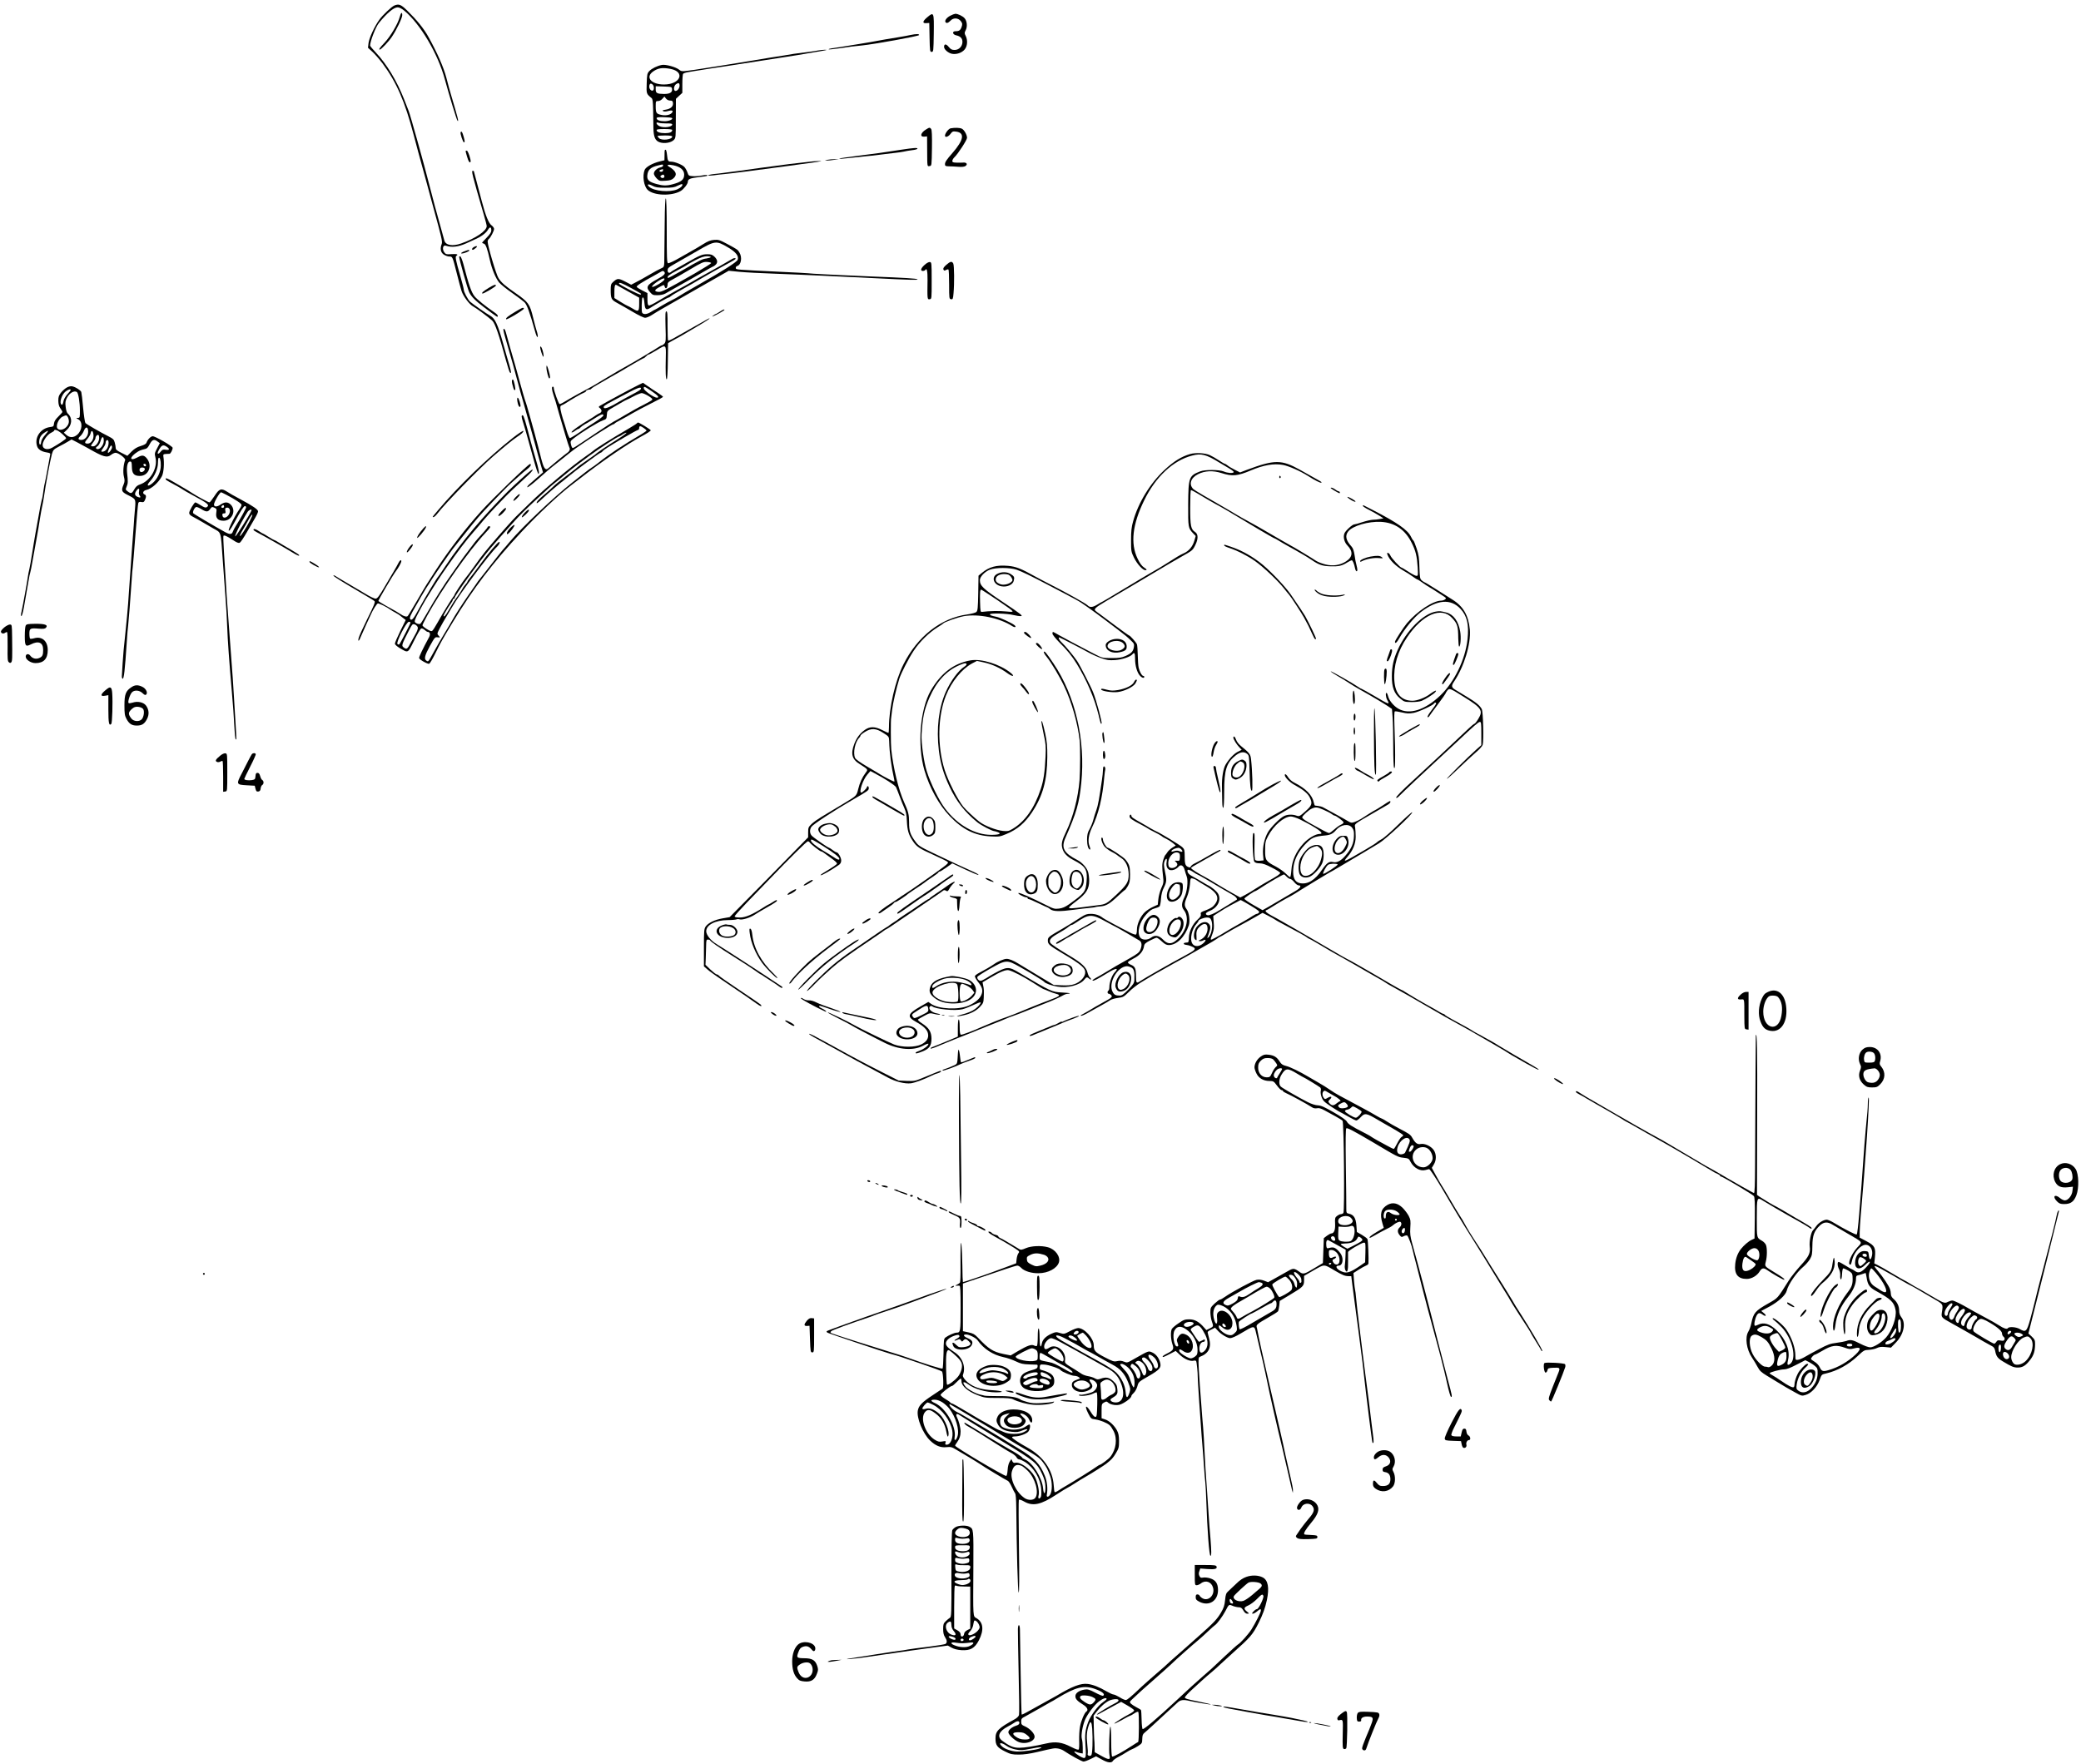 <?xml version="1.0" standalone="no"?>
<!DOCTYPE svg PUBLIC "-//W3C//DTD SVG 20010904//EN"
 "http://www.w3.org/TR/2001/REC-SVG-20010904/DTD/svg10.dtd">
<svg version="1.0" xmlns="http://www.w3.org/2000/svg"
 width="2266pt" height="1921pt" viewBox="0 0 2266 1921"
 preserveAspectRatio="xMidYMid meet">
<g transform="translate(0,1921) scale(0.1,-0.1)"
fill="#000000" stroke="none">
<path d="M4294 19150 c-30 -12 -129 -106 -163 -154 -54 -75 -111 -200 -118
-254 l-6 -52 47 -43 c26 -23 76 -81 112 -128 152 -205 243 -413 339 -779 19
-74 41 -157 49 -185 8 -27 44 -160 81 -295 36 -135 74 -274 84 -310 91 -331
100 -370 91 -396 -20 -51 -12 -91 21 -115 18 -12 45 -22 61 -22 36 0 35 2 83
-187 20 -80 43 -165 51 -189 18 -56 85 -146 124 -166 34 -18 172 -120 210
-156 31 -30 72 -148 150 -434 18 -66 37 -124 41 -129 19 -21 17 5 -5 80 -13
43 -45 153 -70 244 -56 199 -87 264 -136 291 -40 22 -190 127 -222 155 -24 23
-68 106 -68 131 0 10 -18 79 -39 153 -48 165 -56 206 -42 214 26 16 7 23 -51
19 -58 -4 -64 -2 -81 21 -24 35 -14 81 17 71 67 -22 137 -13 224 26 26 12 66
30 88 40 71 30 124 69 146 105 22 38 38 36 38 -5 0 -19 -15 -42 -50 -78 -27
-28 -50 -53 -50 -56 0 -3 8 -7 19 -10 20 -5 37 -51 66 -182 22 -97 63 -196
101 -242 16 -19 78 -69 138 -111 60 -42 122 -89 137 -103 26 -25 58 -111 115
-316 9 -35 21 -63 26 -63 9 0 3 36 -12 80 -5 14 -20 71 -34 128 -37 153 -51
172 -191 270 -118 82 -154 113 -187 164 -25 38 -118 352 -118 398 0 10 6 23
14 29 20 17 56 87 56 109 0 10 -13 28 -28 39 -32 24 -65 107 -106 263 -13 52
-38 146 -55 208 -17 62 -31 115 -31 117 0 3 -5 5 -11 5 -18 0 -12 -26 120
-480 17 -58 31 -113 31 -122 0 -52 -125 -136 -279 -189 -93 -33 -167 -20 -182
31 -86 307 -134 486 -169 625 -44 177 -203 747 -220 787 -5 13 -28 70 -50 128
-79 200 -190 383 -304 504 -36 38 -66 74 -66 80 1 48 61 203 96 246 90 110
162 170 204 170 18 0 44 -13 72 -36 175 -145 367 -469 442 -748 46 -170 129
-443 138 -451 16 -15 4 31 -67 270 -14 44 -38 134 -55 200 -29 111 -96 264
-193 440 -51 93 -126 185 -236 293 -65 63 -88 72 -137 52z"/>
<path d="M4352 19023 c-20 -74 -101 -210 -164 -277 -53 -56 -67 -76 -52 -76
14 0 98 89 131 139 52 78 113 205 113 236 0 40 -15 29 -28 -22z"/>
<path d="M10098 19023 c-53 -44 -57 -69 -11 -65 l32 2 3 -157 c3 -150 4 -158
23 -158 19 0 20 8 23 201 3 232 1 237 -70 177z"/>
<path d="M10348 19039 c-39 -20 -63 -52 -53 -69 10 -17 30 -11 55 15 32 35 85
31 113 -6 17 -23 18 -31 8 -62 -13 -37 -27 -47 -67 -47 -39 0 -32 -37 9 -45
46 -10 67 -33 67 -71 0 -49 -38 -88 -85 -88 -30 0 -42 6 -65 34 -28 34 -50 34
-50 -1 0 -28 46 -67 87 -75 49 -9 107 11 137 47 31 36 35 102 11 149 -14 27
-14 33 1 62 20 38 14 100 -13 130 -20 23 -73 48 -100 48 -10 -1 -35 -10 -55
-21z"/>
<path d="M9915 18829 c-22 -5 -80 -16 -130 -24 -49 -8 -115 -19 -145 -24 -148
-28 -406 -71 -583 -97 -21 -3 -36 -8 -33 -11 2 -3 51 2 108 10 116 18 166 24
253 32 131 13 619 101 623 113 4 14 -32 14 -93 1z"/>
<path d="M8905 18660 c-22 -4 -62 -11 -90 -14 -122 -15 -151 -19 -170 -22 -32
-6 -194 -32 -275 -44 -41 -6 -111 -18 -155 -26 -111 -19 -553 -90 -650 -104
-144 -20 -142 -20 -171 2 -36 29 -147 59 -187 51 -52 -10 -110 -39 -137 -67
-23 -25 -25 -37 -28 -134 -4 -114 -4 -113 53 -160 12 -10 15 -38 17 -130 1
-64 2 -153 3 -197 2 -99 20 -139 71 -155 49 -16 120 -4 150 25 23 23 23 27 23
236 l1 213 35 33 35 32 0 98 c0 54 4 103 8 109 4 6 30 15 57 19 28 4 57 9 65
11 104 17 240 38 350 54 74 11 234 36 355 55 121 19 252 39 290 45 39 6 96 15
128 20 31 6 84 15 117 20 211 35 223 38 180 38 -19 0 -53 -4 -75 -8z m-1604
-200 c165 -32 108 -170 -71 -170 -139 0 -206 79 -119 141 54 38 101 46 190 29z
m99 -183 c-1 -28 -23 -57 -44 -57 -25 0 -21 55 6 74 26 18 38 13 38 -17z
m-292 11 c15 -15 16 -55 2 -63 -16 -10 -40 14 -40 40 0 34 16 45 38 23z m210
-50 c4 -34 -26 -52 -89 -51 -74 1 -89 9 -89 49 l0 35 88 -3 c86 -3 87 -3 90
-30z m-21 -123 c23 0 29 -5 31 -27 4 -37 -25 -63 -79 -72 -33 -5 -40 -9 -28
-16 10 -6 30 -5 53 1 45 13 63 4 41 -21 -21 -23 -70 -32 -119 -20 -49 11 -56
22 -56 93 0 55 1 57 26 57 15 0 35 10 47 25 l22 24 17 -22 c10 -13 28 -22 45
-22z m21 -190 c14 -14 -34 -35 -81 -35 -52 0 -87 13 -87 33 0 10 21 13 81 11
44 -1 83 -5 87 -9z m-60 -59 c45 1 62 -2 62 -12 0 -26 -88 -39 -134 -20 -40
17 -53 54 -13 39 12 -4 50 -7 85 -7z m62 -71 c0 -23 -26 -35 -78 -35 -57 0
-92 13 -92 33 0 9 24 12 85 12 53 0 85 -4 85 -10z m0 -72 c0 -33 -115 -47
-144 -17 -9 8 -16 19 -16 22 0 4 36 7 80 7 56 0 80 -4 80 -12z"/>
<path d="M10083 17800 c-58 -35 -70 -81 -20 -78 l32 3 1 -150 c1 -188 0 -177
27 -173 22 3 22 4 25 197 2 134 -1 198 -9 207 -15 18 -18 18 -56 -6z"/>
<path d="M10352 17813 c-23 -4 -62 -55 -62 -80 0 -24 36 -13 59 18 21 28 27
31 63 26 96 -13 83 -91 -41 -233 -65 -74 -81 -99 -81 -121 0 -20 5 -23 43 -24
23 0 69 -2 102 -5 42 -3 66 0 79 9 25 18 12 39 -22 37 -15 -1 -48 -2 -74 -1
-39 1 -48 4 -48 19 0 10 11 29 24 41 38 36 136 187 136 210 0 33 -31 88 -57
100 -24 11 -76 12 -121 4z"/>
<path d="M5016 17771 c-8 -12 25 -111 36 -111 11 0 10 16 -4 64 -13 48 -23 62
-32 47z"/>
<path d="M9815 17580 c-227 -35 -271 -41 -470 -66 -110 -14 -202 -27 -204 -30
-7 -6 26 -4 149 10 63 7 122 14 130 14 26 1 133 13 205 23 39 5 95 12 125 15
30 3 71 9 90 13 19 5 61 12 93 16 31 3 57 11 57 16 0 12 -34 10 -175 -11z"/>
<path d="M7238 17573 c-1 -5 -2 -30 -2 -58 l-1 -50 -49 -12 c-81 -20 -152 -60
-166 -92 -27 -66 -10 -178 33 -219 67 -63 262 -69 360 -11 33 20 77 76 77 100
0 29 25 39 116 50 48 5 90 12 93 14 11 12 -8 13 -57 4 -29 -6 -73 -9 -98 -7
-44 3 -47 5 -59 42 -8 22 -23 48 -34 59 -24 25 -106 57 -143 57 -34 0 -38 8
-45 75 -3 30 -10 55 -14 55 -5 0 -10 -3 -11 -7z m-18 -167 c0 -7 -13 -16 -30
-19 -36 -8 -70 -40 -70 -68 0 -11 14 -34 30 -51 29 -29 34 -30 95 -26 50 3 70
9 90 28 43 40 27 79 -51 126 -32 19 -8 26 49 14 75 -15 117 -51 117 -101 0
-54 -30 -80 -125 -105 -65 -18 -106 -17 -174 2 -82 22 -106 44 -103 90 5 65
34 93 119 113 53 13 53 13 53 -3z m0 -51 c0 -8 -9 -15 -20 -15 -25 0 -26 17
-2 23 9 3 18 5 20 6 1 0 2 -6 2 -14z m14 -60 c7 -20 -21 -32 -37 -16 -9 9 -8
14 3 21 21 13 27 12 34 -5z m6 -129 c79 0 103 3 139 22 25 12 46 20 49 17 12
-12 -12 -38 -52 -56 -82 -36 -254 -21 -307 27 -31 28 -11 35 34 12 34 -18 59
-22 137 -22z"/>
<path d="M5070 17564 c0 -3 7 -30 16 -60 15 -53 28 -72 38 -56 8 14 -28 122
-41 122 -7 0 -13 -3 -13 -6z"/>
<path d="M9010 17470 c-34 -7 -34 -7 -5 -8 17 0 53 3 80 8 l50 7 -45 0 c-25 0
-61 -3 -80 -7z"/>
<path d="M8850 17453 c-137 -14 -341 -39 -555 -69 -259 -36 -277 -39 -360 -49
-27 -4 -61 -8 -75 -10 -14 -2 -53 -7 -87 -10 -35 -4 -63 -11 -63 -15 0 -3 27
-3 60 1 33 5 83 11 112 13 72 6 341 41 713 91 22 3 74 10 115 16 182 23 263
37 220 36 -25 0 -61 -2 -80 -4z"/>
<path d="M7238 16788 c-2 -145 -3 -308 -4 -363 -1 -129 2 -120 -41 -140 -21
-10 -65 -33 -98 -53 -104 -60 -129 -74 -176 -98 l-46 -24 -67 35 c-73 37 -84
37 -133 -8 -19 -17 -23 -31 -23 -77 0 -103 5 -113 73 -150 34 -18 110 -62 168
-96 62 -37 118 -64 134 -64 16 0 51 15 79 34 28 18 74 46 101 61 28 16 203
116 390 223 l340 194 110 -11 c60 -6 238 -16 395 -21 157 -6 382 -15 500 -21
118 -6 249 -12 290 -14 41 -1 174 -8 295 -14 377 -19 481 -22 465 -12 -16 9
-123 16 -510 31 -135 6 -285 12 -335 15 -49 3 -139 7 -200 10 -60 3 -128 7
-150 10 -22 2 -150 9 -285 15 -514 25 -494 23 -498 42 -2 10 5 19 18 23 40 13
53 91 23 143 -20 34 -18 33 -137 97 -80 43 -94 47 -141 43 -39 -3 -68 -15
-116 -45 -35 -22 -84 -51 -109 -65 -25 -14 -94 -53 -153 -87 -60 -35 -115 -60
-123 -57 -12 5 -14 60 -14 356 0 227 -4 350 -10 350 -6 0 -11 -96 -12 -262z
m690 -272 c86 -51 119 -94 105 -134 -9 -25 -165 -124 -428 -273 -104 -59 -201
-116 -215 -126 -14 -10 -45 -27 -70 -39 -25 -11 -75 -40 -113 -62 -37 -23 -70
-42 -72 -42 -3 0 -23 -11 -45 -25 -45 -29 -85 -32 -98 -9 -8 15 -5 154 4 163
10 11 18 -13 22 -65 6 -67 19 -75 70 -42 52 35 182 108 192 108 5 0 15 6 22
13 7 7 40 28 73 46 159 89 214 120 265 151 56 34 183 105 302 169 38 20 68 39
68 44 0 11 -24 8 -45 -7 -18 -12 -194 -112 -325 -184 -25 -13 -70 -39 -100
-57 -30 -18 -107 -61 -170 -95 -63 -35 -155 -87 -204 -117 -48 -30 -94 -52
-102 -49 -10 4 -14 24 -14 70 l0 65 -57 29 c-31 16 -58 33 -60 39 -4 11 56 50
182 118 39 21 78 43 87 49 13 8 21 7 30 -2 20 -20 -1 -42 -74 -81 -116 -63
-129 -87 -79 -143 26 -30 35 -33 83 -32 31 0 66 8 83 18 17 9 48 27 70 40 22
12 63 35 90 51 102 57 133 74 244 139 62 36 116 66 119 66 3 0 14 7 24 17 26
23 22 55 -11 87 -24 23 -38 28 -81 28 -56 -1 -77 -10 -225 -94 -44 -25 -98
-55 -120 -68 -22 -12 -44 -26 -49 -31 -18 -17 -36 -9 -36 15 0 26 8 34 63 65
49 28 74 42 262 150 193 112 204 113 333 37z m-188 -105 c0 -4 -21 -11 -46
-15 -48 -6 -64 -14 -282 -140 -74 -43 -136 -75 -139 -72 -14 14 12 35 98 80
52 27 101 54 109 61 8 7 51 31 95 54 57 29 92 41 123 41 23 0 42 -4 42 -9z m4
-66 c-1 -5 -82 -56 -180 -113 -319 -182 -361 -204 -396 -200 -48 5 -44 22 12
52 51 28 51 28 57 7 10 -37 33 -17 33 30 0 12 16 27 48 43 26 13 112 63 192
110 132 79 149 86 190 84 25 -2 45 -7 44 -13z m-510 -179 c-9 -25 -134 -96
-134 -77 0 11 33 40 78 67 42 27 64 30 56 10z m-362 -92 c119 -66 114 -62 104
-71 -8 -9 -236 107 -236 120 0 17 36 4 132 -49z m-37 -35 l125 -70 0 -62 c0
-90 -7 -96 -69 -58 -28 17 -54 31 -58 31 -3 0 -37 19 -74 42 l-69 43 0 66 c0
57 5 79 17 79 1 0 59 -32 128 -71z"/>
<path d="M5158 16519 c-19 -10 -24 -29 -9 -29 5 0 19 9 32 20 26 21 9 28 -23
9z"/>
<path d="M5063 16476 c-37 -13 -53 -26 -33 -26 22 0 80 23 80 32 0 10 -6 9
-47 -6z"/>
<path d="M5000 16413 c1 -29 91 -347 109 -385 23 -48 67 -92 157 -160 160
-121 154 -117 154 -95 0 6 -17 23 -38 37 -84 56 -189 141 -215 174 -35 45 -63
125 -121 350 -12 44 -27 81 -33 84 -7 2 -13 0 -13 -5z"/>
<path d="M10068 16326 c-41 -36 -50 -66 -19 -66 11 0 23 5 26 10 17 28 26 -11
25 -109 -3 -209 -3 -213 23 -209 22 3 22 3 22 203 0 193 -1 200 -20 202 -11 2
-37 -12 -57 -31z"/>
<path d="M10305 16327 c-27 -24 -37 -38 -32 -51 6 -14 10 -15 28 -6 11 7 24 9
27 5 4 -4 7 -77 7 -163 0 -152 1 -157 21 -160 19 -3 22 3 27 65 10 106 8 302
-3 324 -15 27 -31 24 -75 -14z"/>
<path d="M5321 16075 c-61 -38 -77 -52 -69 -61 8 -7 148 75 148 87 0 16 -24 8
-79 -26z"/>
<path d="M5612 15816 c-78 -46 -110 -72 -100 -82 9 -9 199 106 193 117 -9 14
-14 12 -93 -35z"/>
<path d="M7836 15815 c-20 -14 -40 -25 -44 -25 -4 0 -18 -10 -32 -21 -14 -12
7 -4 45 16 75 40 96 55 78 55 -5 0 -27 -11 -47 -25z"/>
<path d="M7247 15654 c5 -148 3 -167 -12 -185 -10 -10 -22 -19 -28 -19 -5 0
-29 -13 -54 -30 -24 -16 -46 -30 -47 -30 -2 0 -33 -18 -67 -40 -35 -21 -92
-55 -126 -75 -174 -98 -215 -122 -355 -206 -51 -32 -113 -68 -138 -81 -25 -14
-85 -47 -135 -73 -49 -27 -110 -62 -134 -77 -25 -15 -50 -28 -57 -28 -11 0
-64 148 -64 178 0 6 -4 12 -10 12 -15 0 -12 -33 6 -87 9 -26 20 -61 25 -78 4
-16 21 -75 37 -130 17 -55 46 -156 66 -225 20 -69 41 -133 46 -143 11 -19 1
-42 -27 -60 -16 -10 -183 -147 -202 -165 -25 -24 -44 -9 -63 53 -10 33 -20 69
-22 80 -2 11 -14 55 -25 98 -12 42 -30 110 -40 150 -11 39 -31 113 -45 162
-14 50 -31 108 -37 130 -6 22 -16 51 -21 65 -5 14 -30 99 -55 190 -24 91 -51
185 -58 210 -17 56 -84 292 -97 343 -6 20 -15 37 -20 37 -11 0 -9 -16 15 -100
71 -244 104 -362 132 -470 18 -69 48 -179 68 -245 36 -127 126 -448 153 -550
9 -33 25 -91 36 -129 l21 -69 -59 -51 c-32 -28 -72 -63 -89 -78 -16 -14 -27
-30 -23 -33 4 -4 47 28 96 71 104 93 163 143 213 181 20 16 70 55 110 88 41
33 87 69 104 81 16 11 53 36 80 55 100 69 322 209 332 209 6 0 13 4 15 8 2 4
32 23 68 41 36 19 92 50 125 70 33 20 122 67 198 105 75 37 137 71 137 75 0 4
-26 23 -57 44 -32 20 -62 40 -68 44 -5 5 -29 21 -52 36 l-41 29 -44 -21 c-53
-25 -380 -201 -423 -228 -19 -12 -19 -14 -2 -27 9 -7 17 -21 17 -30 0 -9 -8
-19 -17 -23 -10 -3 -31 -16 -48 -27 -16 -12 -37 -25 -47 -31 -125 -74 -223
-143 -214 -153 4 -3 20 4 36 16 16 12 33 22 38 22 5 0 15 7 23 16 7 8 29 24
48 35 20 10 45 25 55 32 126 80 146 88 146 63 0 -8 -42 -40 -92 -72 -51 -32
-104 -66 -118 -76 -53 -40 -145 -98 -155 -98 -6 0 -21 35 -34 78 -12 42 -31
103 -42 134 -10 31 -21 75 -25 97 -5 34 -3 42 12 48 11 4 30 14 44 23 59 39
178 108 198 114 12 4 22 11 22 16 0 9 27 20 44 19 5 0 12 4 15 9 3 5 35 26 71
46 36 20 72 41 80 46 15 9 71 42 161 92 24 14 90 53 147 87 57 33 107 61 111
61 4 0 16 9 26 20 10 11 22 20 28 20 5 0 43 20 84 45 108 66 106 67 103 -72
-4 -172 -1 -243 10 -243 6 0 11 77 12 197 l3 196 30 18 c17 10 44 25 60 33 17
8 62 34 102 58 39 24 113 67 162 96 50 29 93 58 97 64 3 5 -12 -1 -34 -14 -69
-39 -325 -184 -369 -208 -24 -13 -45 -21 -48 -18 -3 3 -6 76 -6 162 1 124 -2
156 -13 156 -11 0 -12 -31 -9 -166z m-153 -702 c73 -49 91 -72 58 -72 -31 0
-142 79 -142 101 0 26 5 24 84 -29z m-114 29 c0 -13 -16 -24 -115 -76 -49 -26
-106 -58 -125 -69 -84 -52 -150 -80 -162 -68 -15 15 1 27 97 78 39 20 115 60
170 90 96 51 135 64 135 45z m80 -82 c37 -23 48 -34 41 -43 -6 -7 -48 -31 -93
-54 -46 -22 -136 -72 -201 -111 -65 -39 -121 -71 -124 -71 -3 0 -91 -57 -196
-127 -258 -173 -247 -167 -257 -157 -4 5 -11 23 -14 40 -6 28 -3 35 31 61 89
69 268 179 321 197 35 12 37 16 40 58 3 45 3 45 80 89 42 24 85 50 97 56 11 7
27 15 37 19 9 3 45 21 80 40 34 18 73 33 85 34 13 0 45 -14 73 -31z"/>
<path d="M5885 15409 c4 -19 13 -47 20 -64 10 -23 14 -25 14 -10 1 29 -18 93
-30 101 -8 4 -9 -4 -4 -27z"/>
<path d="M5950 15210 c0 -36 22 -120 31 -120 13 0 11 24 -7 86 -16 56 -24 68
-24 34z"/>
<path d="M5576 15071 c-4 -6 -2 -30 5 -53 13 -52 18 -60 29 -53 7 5 -12 101
-23 112 -3 2 -8 0 -11 -6z"/>
<path d="M730 14992 c-18 -9 -47 -34 -64 -55 -26 -33 -31 -47 -31 -91 1 -37 7
-61 23 -83 12 -17 22 -34 22 -38 0 -4 -20 -26 -44 -50 -32 -31 -45 -52 -48
-76 -3 -32 -6 -34 -44 -39 -102 -14 -170 -112 -141 -206 11 -37 48 -61 106
-70 37 -6 42 -10 37 -28 -2 -12 -14 -75 -26 -141 -12 -66 -25 -136 -30 -155
-5 -19 -12 -55 -15 -80 -9 -69 -11 -82 -23 -125 -6 -22 -20 -94 -31 -160 -12
-66 -28 -158 -37 -205 -8 -47 -24 -139 -34 -205 -10 -66 -24 -143 -30 -170 -7
-28 -13 -61 -15 -75 -6 -49 -56 -326 -69 -383 -10 -41 -10 -57 -2 -54 6 2 18
46 27 98 9 52 24 137 33 189 10 52 20 108 22 124 2 16 8 43 13 60 5 17 17 76
26 131 10 55 28 157 41 228 13 70 31 173 39 230 9 56 20 118 25 137 5 19 14
69 20 110 14 107 68 396 85 455 14 47 19 52 77 83 35 18 80 42 100 55 l37 22
63 -32 c35 -18 88 -47 118 -64 169 -97 205 -107 253 -69 14 11 35 20 46 20 32
0 112 -62 104 -80 -19 -47 -26 -132 -14 -179 10 -41 10 -54 -3 -86 -28 -65
-22 -80 38 -111 97 -49 95 -45 86 -154 -5 -52 -11 -135 -14 -185 -4 -49 -13
-175 -21 -280 -8 -104 -17 -233 -20 -285 -4 -52 -8 -115 -10 -140 -2 -25 -7
-90 -10 -145 -4 -55 -17 -199 -30 -320 -14 -121 -27 -269 -30 -330 -4 -60 -7
-121 -8 -135 -1 -14 2 -27 8 -30 14 -7 25 90 45 394 5 82 12 163 15 180 4 27
26 306 41 531 2 39 6 86 9 105 3 19 16 182 30 361 14 180 27 334 31 342 4 11
14 15 33 11 22 -5 29 -1 39 21 16 35 15 54 -3 61 -28 11 -17 42 18 49 57 12
133 80 170 150 20 39 28 143 16 215 -3 22 0 25 26 27 17 0 35 2 41 2 12 1 34
44 34 65 0 17 -188 126 -217 126 -22 0 -57 -37 -68 -71 -4 -12 -25 -24 -62
-35 -41 -12 -68 -29 -101 -61 l-45 -46 -64 32 c-49 24 -63 36 -63 53 0 13 -5
40 -11 61 -8 31 -19 41 -62 63 -92 46 -245 135 -257 148 -6 8 -17 83 -25 167
-7 85 -17 162 -20 171 -8 19 -58 52 -96 61 -15 4 -38 0 -59 -11z m40 -28 c0
-4 -16 -24 -35 -45 -19 -21 -37 -51 -41 -66 -10 -47 -14 -54 -24 -48 -27 17 1
109 45 143 26 21 55 29 55 16z m67 -22 c16 -10 33 -113 33 -204 0 -74 -1 -78
-22 -78 -22 -1 -22 -1 4 -15 52 -29 45 -121 -13 -170 -39 -32 -80 -32 -116 -1
l-28 25 31 29 c59 54 65 130 14 177 -12 10 -21 38 -25 74 -6 48 -3 66 14 99
27 53 78 83 108 64z m-101 -269 c7 -10 14 -33 14 -51 0 -59 -74 -112 -118 -83
-33 21 2 114 52 136 40 17 37 18 52 -2z m224 -165 c0 -46 -35 -88 -74 -88 -36
0 -41 16 -12 41 14 12 32 39 40 60 21 51 46 44 46 -13z m-328 11 c28 -15 88
-70 88 -81 0 -8 -75 -59 -151 -102 -60 -34 -115 -11 -103 43 10 44 53 101 89
118 19 9 35 20 35 25 0 11 18 10 42 -3z m-141 -45 c-25 -28 -41 -57 -43 -77
-4 -43 -24 -35 -21 9 3 41 21 70 60 95 46 31 47 22 4 -27z m527 0 c4 -49 -27
-94 -63 -94 -36 0 -37 14 -4 51 17 19 33 47 36 62 8 40 27 28 31 -19z m62 -32
c0 -42 -35 -92 -65 -92 -31 0 -31 3 0 44 14 18 25 39 25 47 0 19 20 40 32 33
4 -3 8 -17 8 -32z m50 -32 c0 -41 -35 -90 -65 -90 -23 0 -27 18 -6 29 11 6 25
28 32 48 15 47 18 53 30 53 5 0 9 -18 9 -40z m52 -31 c-3 -41 -25 -75 -52 -84
-33 -10 -34 1 -6 38 14 19 26 43 26 54 0 23 10 35 24 30 6 -2 10 -19 8 -38z
m535 23 l23 -17 -29 -56 c-27 -50 -29 -59 -19 -97 29 -114 -52 -257 -168 -297
-29 -9 -45 -24 -62 -54 -26 -46 -36 -49 -72 -21 -24 18 -24 20 -11 52 15 34
16 55 5 148 -7 73 6 125 32 125 16 0 19 -8 20 -58 1 -71 22 -97 80 -99 105 -5
151 119 75 200 -27 27 -46 28 -94 2 -93 -50 -89 5 5 63 15 10 45 21 65 25 32
6 42 15 63 55 27 52 49 59 87 29z m-497 -61 c0 -22 -35 -69 -45 -60 -7 8 26
79 37 79 4 0 8 -9 8 -19z m598 3 c33 -23 28 -38 -13 -31 -29 5 -38 1 -54 -19
-28 -36 -45 -31 -25 9 32 62 50 71 92 41z m-67 -202 c0 -70 -39 -152 -93 -195
-52 -42 -68 -25 -22 25 49 54 84 137 84 197 0 26 3 51 7 55 13 13 25 -26 24
-82z m-161 2 c0 -17 -22 -14 -28 4 -2 7 3 12 12 12 9 0 16 -7 16 -16z m-15
-34 c9 -15 -14 -40 -36 -40 -19 0 -27 29 -12 43 10 11 41 8 48 -3z m-61 -250
c-4 -18 -1 -36 6 -45 18 -22 7 -28 -24 -14 -30 14 -33 35 -10 67 21 31 35 27
28 -8z"/>
<path d="M5634 14838 c7 -44 21 -67 32 -55 10 9 -17 97 -29 97 -6 0 -7 -16 -3
-42z"/>
<path d="M5680 14676 c0 -8 6 -35 14 -58 8 -24 21 -70 31 -103 9 -33 25 -89
35 -125 10 -36 35 -127 56 -202 21 -76 42 -138 47 -138 13 0 4 51 -31 167 -16
54 -39 134 -51 178 -62 238 -77 289 -89 293 -6 2 -12 -3 -12 -12z"/>
<path d="M6936 14602 c-3 -5 -42 -30 -88 -57 -202 -118 -356 -215 -392 -246
-6 -6 -41 -32 -78 -57 -159 -111 -455 -358 -608 -509 -19 -19 -64 -62 -100
-97 -71 -68 -97 -96 -246 -266 -122 -141 -169 -198 -259 -325 -38 -54 -82
-112 -96 -129 -30 -37 -119 -171 -119 -180 0 -4 -5 -12 -11 -19 -16 -18 -121
-189 -173 -283 -25 -45 -51 -86 -59 -92 -9 -8 -25 -3 -60 19 -26 16 -47 34
-47 40 0 6 23 53 50 103 158 288 456 711 637 905 56 59 62 71 38 71 -8 0 -15
-4 -15 -8 0 -4 -15 -24 -33 -44 -68 -74 -103 -115 -122 -142 -11 -15 -40 -54
-65 -86 -25 -32 -55 -73 -68 -92 -12 -18 -58 -83 -101 -144 -90 -127 -180
-270 -271 -429 -34 -60 -67 -113 -72 -116 -14 -9 -45 0 -59 17 -8 10 1 35 39
106 27 51 62 114 78 140 111 180 149 239 236 363 114 163 207 286 282 370 29
33 77 89 106 125 30 36 89 101 131 145 43 44 93 96 111 116 30 32 128 125 251
237 47 43 65 76 27 49 -28 -19 -182 -160 -250 -227 -265 -265 -506 -551 -674
-805 -44 -66 -82 -122 -86 -125 -11 -9 -144 -230 -199 -332 -66 -123 -85 -147
-102 -131 -14 14 -3 40 60 148 16 28 41 70 54 95 14 25 40 68 58 97 19 28 48
73 64 100 41 64 204 301 226 327 9 12 54 68 100 126 46 58 97 121 113 141 17
19 47 55 66 79 37 46 307 328 349 364 14 12 52 46 85 76 34 31 78 68 99 84 20
16 37 35 37 43 0 8 -4 13 -9 11 -29 -11 -410 -379 -532 -514 -170 -188 -348
-419 -492 -640 -108 -166 -98 -149 -209 -339 -48 -82 -92 -156 -98 -162 -10
-13 -46 -3 -78 20 -7 5 -29 19 -50 31 -21 11 -72 41 -115 64 -42 24 -77 46
-77 48 0 13 159 283 190 324 30 39 60 94 60 110 0 20 -17 10 -31 -19 -8 -16
-31 -58 -52 -93 -21 -34 -68 -115 -105 -178 -50 -86 -73 -116 -89 -118 -14 -2
-62 20 -125 59 -57 34 -146 87 -198 117 -52 30 -105 62 -117 70 -13 8 -23 10
-23 6 0 -9 88 -64 310 -194 69 -40 131 -78 138 -85 10 -9 -5 -47 -78 -193 -49
-99 -93 -195 -96 -214 -8 -40 7 -28 26 22 8 19 35 80 60 135 26 55 49 105 51
110 16 39 64 115 74 115 16 0 95 -38 130 -64 17 -12 44 -28 60 -36 17 -8 49
-29 71 -48 l42 -33 -59 -119 c-32 -66 -59 -128 -59 -138 0 -10 22 -30 54 -49
93 -54 85 -59 155 82 34 69 69 129 77 132 8 3 25 -4 38 -16 12 -11 27 -21 33
-21 25 0 32 -26 16 -56 -72 -133 -113 -219 -109 -230 7 -19 94 -67 110 -61 7
3 36 52 64 109 55 113 83 163 192 343 217 360 437 649 750 985 177 190 411
410 544 510 32 25 73 56 91 70 245 191 511 373 672 460 57 30 101 59 99 65 -3
10 -124 84 -138 85 -4 0 -9 -4 -12 -8z m75 -53 c16 -11 29 -23 29 -27 0 -4
-23 -20 -51 -37 -203 -119 -361 -224 -471 -312 -37 -29 -70 -53 -73 -53 -3 0
-38 -26 -78 -57 -40 -31 -103 -82 -142 -112 -195 -154 -537 -478 -670 -635
-27 -33 -66 -78 -86 -100 -19 -23 -82 -102 -139 -176 -57 -74 -107 -137 -110
-140 -4 -3 -23 -30 -43 -60 -21 -30 -57 -82 -80 -115 -57 -82 -147 -221 -173
-270 -12 -22 -49 -85 -83 -140 -33 -55 -83 -140 -110 -190 -71 -128 -66 -122
-87 -109 -29 18 -20 56 38 162 51 92 55 97 83 93 30 -3 30 -3 11 18 -18 20
-18 21 14 83 18 35 51 92 73 128 22 36 50 82 61 102 80 141 410 584 490 657
24 23 37 57 18 49 -18 -7 -121 -130 -192 -228 -41 -56 -91 -123 -112 -149 -21
-25 -38 -49 -38 -54 0 -4 -9 -18 -21 -30 -11 -12 -28 -35 -36 -52 -9 -16 -32
-52 -52 -80 -41 -56 -46 -65 -97 -152 -30 -54 -54 -78 -54 -57 0 9 51 96 77
130 13 17 23 36 23 42 0 7 5 12 10 12 6 0 10 4 10 10 0 24 270 398 390 540 41
49 165 189 265 299 49 55 133 138 212 211 154 143 181 167 222 200 25 19 71
58 104 85 54 46 95 78 157 125 14 10 63 47 110 82 125 92 319 218 336 218 3 0
19 9 35 21 16 11 34 19 40 17 7 -2 -42 -37 -107 -78 -100 -62 -215 -140 -234
-160 -3 -3 -40 -29 -83 -58 -73 -49 -103 -72 -131 -98 -6 -5 -54 -42 -107 -82
-53 -39 -114 -89 -135 -110 -21 -22 -67 -62 -101 -91 -34 -28 -67 -61 -74 -72
-17 -32 3 -21 63 37 59 56 175 155 228 195 19 15 46 37 60 49 46 41 329 250
338 250 5 0 16 7 23 16 17 20 53 43 236 151 78 46 147 83 153 83 5 0 10 9 10
20 0 26 14 25 51 -1z m-2541 -2118 c0 -10 -109 -222 -121 -235 -6 -6 -14 -5
-21 2 -18 18 98 242 124 242 10 0 18 -4 18 -9z m80 -58 c0 -12 -10 -39 -22
-60 -12 -21 -35 -63 -51 -93 -40 -77 -48 -83 -75 -64 -34 24 -34 24 61 209 11
22 25 43 30 46 17 12 57 -15 57 -38z"/>
<path d="M5711 13625 c-18 -19 -31 -40 -29 -46 4 -12 78 59 78 74 0 15 -17 6
-49 -28z"/>
<path d="M5557 13462 c-21 -21 -37 -46 -37 -56 0 -15 2 -16 15 -6 30 25 75 89
67 94 -5 3 -25 -12 -45 -32z"/>
<path d="M5580 14439 c-266 -210 -596 -529 -810 -784 -68 -81 -64 -75 -49 -75
8 1 26 17 41 37 84 110 454 490 603 620 136 118 217 184 264 215 49 32 74 55
70 66 -2 6 -56 -29 -119 -79z"/>
<path d="M12958 14266 c-93 -27 -176 -78 -277 -172 -157 -146 -287 -358 -343
-562 -17 -59 -22 -106 -22 -202 0 -120 1 -128 31 -190 37 -75 101 -144 129
-138 16 3 12 8 -17 28 -26 17 -47 45 -73 100 -78 164 -55 369 72 630 124 257
316 437 524 490 98 26 152 12 293 -75 22 -14 68 -41 103 -61 34 -20 60 -40 56
-45 -9 -15 -68 -10 -110 8 -48 20 -202 21 -254 1 -124 -48 -130 -63 -132 -362
-1 -249 0 -255 53 -312 l29 -30 -15 -52 c-19 -64 -60 -113 -117 -137 -38 -17
-76 -40 -203 -121 -40 -25 -47 -30 -172 -102 -59 -35 -133 -78 -163 -97 -30
-18 -66 -40 -80 -48 -14 -8 -72 -43 -130 -78 -58 -35 -116 -70 -130 -77 -14
-6 -43 -23 -65 -37 -49 -29 -78 -31 -102 -6 -18 19 -224 135 -411 230 -56 28
-130 68 -165 87 -148 83 -206 106 -291 113 -125 11 -206 -11 -286 -78 l-35
-29 -3 -190 c-3 -163 -6 -192 -20 -205 -9 -9 -54 -20 -99 -27 -287 -39 -544
-240 -696 -545 -89 -177 -157 -473 -157 -682 0 -35 -3 -63 -6 -63 -4 0 -34 14
-68 31 -78 40 -133 41 -187 3 -53 -37 -90 -85 -116 -152 -42 -110 -27 -169 59
-222 92 -58 92 -58 64 -94 -37 -49 -65 -110 -81 -178 -16 -69 -21 -75 -130
-140 -38 -23 -101 -61 -140 -84 -38 -24 -99 -60 -134 -81 -35 -21 -82 -54
-103 -74 -35 -34 -38 -41 -38 -91 l0 -55 -259 -264 c-142 -145 -334 -341 -427
-434 l-169 -171 -75 -13 c-87 -15 -157 -49 -185 -88 -18 -26 -20 -44 -20 -232
l0 -203 38 -33 c21 -19 91 -69 155 -112 251 -169 339 -230 381 -261 42 -30 61
-36 47 -13 -4 6 -107 77 -229 158 -122 81 -226 154 -230 161 -4 6 -14 12 -22
12 -7 0 -38 24 -68 52 l-55 53 3 70 c1 39 3 100 4 138 1 59 3 67 20 67 11 0
21 -3 23 -8 7 -16 91 -74 263 -182 99 -61 203 -130 232 -151 29 -21 55 -39 58
-39 3 0 11 -5 18 -10 7 -6 44 -30 82 -54 39 -25 83 -54 98 -66 15 -12 31 -19
35 -16 3 4 2 10 -4 14 -185 125 -629 413 -712 463 -61 36 -112 99 -112 139 0
70 99 121 235 122 44 0 87 4 95 8 8 4 24 4 34 0 27 -9 112 17 161 49 22 15 86
53 143 85 56 31 102 61 102 67 0 14 -6 12 -50 -16 -22 -14 -42 -25 -45 -25 -2
0 -28 -15 -57 -34 -120 -76 -191 -106 -251 -106 -40 0 -57 4 -57 13 0 7 60 74
133 150 72 75 179 185 236 244 230 240 416 423 428 423 6 0 16 -6 20 -13 11
-18 112 -97 124 -97 6 0 15 -5 22 -10 7 -6 44 -33 84 -61 40 -28 70 -55 67
-62 -4 -11 -37 -34 -149 -102 -22 -13 -35 -25 -28 -25 18 0 118 57 201 115 14
11 22 26 22 46 0 32 -33 89 -51 89 -6 0 -25 11 -43 25 -18 14 -36 25 -39 25
-12 0 -172 112 -189 132 -22 25 -23 66 -2 96 19 28 251 179 444 291 168 97
180 105 180 128 0 13 -4 23 -10 23 -5 0 -10 -5 -10 -10 0 -13 -49 -60 -61 -60
-30 0 17 141 66 197 l33 38 43 -23 c112 -58 225 -132 236 -153 6 -13 24 -58
39 -99 15 -41 38 -100 52 -130 18 -41 25 -77 27 -140 5 -101 18 -147 64 -216
42 -64 69 -82 232 -155 74 -33 140 -66 147 -73 11 -11 2 -21 -50 -60 -87 -65
-346 -247 -410 -287 -29 -18 -55 -36 -58 -39 -3 -3 -36 -25 -75 -50 -107 -68
-165 -113 -159 -122 3 -5 16 -2 27 6 12 9 47 32 77 53 30 20 59 43 63 50 4 7
14 13 21 13 10 0 104 61 141 93 6 4 22 16 36 25 47 30 144 96 149 102 3 3 35
26 72 50 38 25 68 48 68 53 0 4 5 7 11 7 6 0 40 20 75 45 l63 45 137 -65 c76
-36 143 -64 148 -61 6 2 -16 16 -49 31 -126 56 -254 116 -456 213 -131 63
-150 75 -181 119 -57 76 -70 117 -69 211 0 82 -8 115 -54 217 -61 135 -119
376 -140 575 -6 58 -7 319 -1 345 2 11 7 52 11 90 7 66 46 235 78 336 21 64
101 220 156 303 64 98 169 200 263 258 29 17 55 35 58 39 11 16 159 68 225 80
161 28 389 -19 527 -108 32 -20 51 -10 22 12 -31 24 -157 82 -194 89 -57 12
-70 17 -70 27 0 15 187 10 252 -7 33 -8 72 -14 87 -12 22 2 -11 28 -191 148
-225 150 -258 182 -258 244 0 36 53 92 108 113 65 25 217 25 292 0 49 -16 166
-73 330 -159 30 -16 118 -62 195 -102 77 -40 156 -83 176 -97 98 -66 186 -130
397 -291 86 -65 108 -84 146 -121 35 -33 38 -41 33 -73 -8 -47 -27 -67 -90
-96 -44 -19 -69 -23 -153 -23 -100 0 -101 0 -190 46 -213 111 -313 164 -376
200 -36 21 -69 39 -72 39 -3 0 -6 -9 -6 -19 0 -11 33 -52 73 -93 89 -88 140
-152 193 -238 106 -173 192 -373 235 -550 24 -101 26 -106 34 -98 9 8 -56 250
-91 338 -22 58 -148 303 -176 344 -41 60 -133 170 -165 199 -28 25 -44 57 -28
57 6 0 244 -123 321 -166 34 -19 95 -46 135 -60 63 -22 86 -25 150 -21 76 5
167 35 190 63 22 26 29 14 29 -51 0 -73 22 -149 53 -182 21 -24 47 -31 47 -13
0 6 -4 10 -10 10 -15 0 -41 45 -51 89 -5 21 -9 83 -10 137 -1 55 -5 108 -9
119 -8 20 -74 95 -84 95 -4 0 -72 49 -154 110 -81 60 -157 117 -169 126 -13 9
-31 22 -40 30 -28 20 -10 37 108 107 168 98 624 369 682 404 29 17 93 54 142
82 120 67 122 69 150 125 34 68 33 120 -1 143 -47 30 -54 65 -54 267 0 102 3
187 8 189 4 3 54 -24 112 -60 58 -35 128 -76 155 -90 40 -20 210 -119 306
-178 9 -5 45 -27 80 -48 35 -21 71 -42 79 -47 81 -48 171 -100 175 -100 3 0
22 -10 43 -23 20 -13 62 -37 92 -54 30 -16 73 -40 95 -53 22 -13 60 -35 85
-49 25 -14 65 -39 90 -56 80 -55 119 -68 207 -71 88 -3 126 5 185 43 21 13 42
23 47 23 10 0 27 -40 36 -87 7 -35 25 -46 25 -15 0 9 -5 33 -10 52 -6 19 -15
66 -20 105 -8 49 -17 77 -34 95 -61 67 -72 117 -35 164 48 61 219 111 356 104
151 -8 264 -85 335 -229 44 -88 57 -142 65 -266 5 -87 4 -93 -13 -93 -11 0
-50 20 -87 45 -38 25 -72 45 -76 45 -14 0 -110 103 -121 131 -13 31 -44 42
-33 12 22 -60 90 -127 178 -178 28 -15 71 -43 96 -61 26 -19 50 -34 54 -34 4
0 28 -15 54 -34 25 -18 60 -41 76 -50 17 -9 48 -29 71 -44 22 -15 58 -38 79
-51 35 -23 36 -25 19 -38 -10 -7 -28 -13 -41 -13 -88 0 -262 -115 -373 -246
-38 -45 -130 -187 -130 -201 0 -27 19 -11 48 40 60 105 159 225 235 284 178
135 324 147 430 34 72 -77 94 -172 77 -331 -24 -220 -143 -466 -296 -612 -168
-160 -339 -214 -458 -144 -52 30 -101 91 -111 136 -4 17 -11 32 -16 35 -14 9
-10 -47 6 -75 33 -57 23 -54 -146 46 -70 41 -130 74 -133 74 -4 0 -19 8 -34
19 -62 43 -302 179 -302 171 0 -4 37 -29 83 -55 45 -26 100 -60 122 -75 22
-15 75 -47 118 -71 43 -24 86 -49 95 -54 10 -6 51 -30 92 -54 41 -24 93 -57
116 -72 l41 -28 7 -93 c4 -52 7 -193 7 -314 0 -120 4 -226 9 -234 7 -10 10 5
11 50 2 112 -1 259 -7 411 -3 91 -2 149 4 153 5 3 40 -2 77 -11 55 -13 77 -14
128 -5 57 11 209 81 222 102 10 15 28 12 22 -4 -3 -8 -27 -42 -53 -75 -26 -34
-44 -64 -39 -69 4 -4 12 1 19 11 6 10 48 68 94 129 45 60 82 113 82 116 0 4 9
18 19 32 23 30 29 28 186 -71 187 -116 207 -147 153 -235 -18 -30 -37 -54 -42
-54 -5 0 -35 -24 -65 -53 -120 -115 -506 -475 -596 -557 -127 -115 -199 -189
-192 -196 4 -4 16 1 26 12 65 65 264 253 450 424 57 52 145 134 195 181 180
170 226 209 241 209 13 0 15 -20 15 -126 l0 -127 -52 -46 c-97 -86 -333 -321
-323 -321 6 0 65 53 132 118 67 64 151 142 186 172 36 30 68 66 72 80 13 47 5
360 -10 389 -21 40 -62 74 -165 136 -52 32 -110 66 -127 77 -39 24 -41 42 -9
88 109 162 184 410 171 565 -14 153 -72 254 -189 326 -31 19 -110 69 -176 112
-66 42 -124 77 -128 77 -4 1 -17 9 -29 19 -21 18 -23 29 -27 143 -2 99 -8 139
-30 205 -15 45 -31 85 -36 88 -5 3 -17 21 -26 41 -35 74 -151 155 -418 292
-50 26 -94 48 -98 50 -5 2 -8 -1 -8 -6 0 -6 30 -25 68 -44 37 -19 87 -47 112
-63 l45 -29 -40 -7 c-22 -5 -56 -8 -76 -8 -20 -1 -71 -12 -113 -26 -42 -14
-82 -25 -90 -25 -20 0 -97 -70 -107 -99 -15 -39 -1 -95 32 -129 65 -67 60
-127 -15 -175 -67 -42 -142 -53 -223 -33 -37 9 -83 27 -103 40 -37 26 -270
166 -275 166 -1 0 -54 30 -116 66 -219 128 -295 171 -359 205 -36 19 -85 47
-110 62 -25 15 -79 47 -120 71 -218 124 -344 199 -356 211 -51 51 -29 122 51
162 74 38 164 42 257 12 117 -38 174 -32 318 29 140 59 250 78 350 60 61 -11
187 -66 271 -119 74 -48 140 -81 147 -74 7 7 18 0 -233 140 -201 112 -275 112
-576 0 l-76 -29 -59 30 c-32 16 -67 37 -78 47 -11 9 -24 17 -28 17 -5 0 -35
17 -66 38 -31 21 -75 46 -97 56 -50 24 -156 30 -217 12z m-2206 -1518 c35 -24
70 -47 80 -53 9 -5 36 -24 60 -41 23 -17 64 -45 91 -63 26 -18 45 -36 43 -40
-3 -4 -38 -3 -78 2 -62 7 -179 5 -253 -5 -19 -3 -20 4 -23 106 -3 102 0 136
12 136 3 0 33 -19 68 -42z m-1134 -1518 c61 -39 62 -40 64 -87 4 -140 22 -271
55 -420 3 -13 3 -23 0 -23 -9 0 -110 52 -147 75 -19 13 -88 53 -152 91 -70 41
-121 77 -127 92 -25 54 0 174 45 219 8 8 14 19 14 24 0 5 21 23 47 39 69 44
122 42 201 -10z m-650 -1235 c114 -72 172 -118 172 -136 0 -16 -21 -10 -63 19
-23 15 -75 48 -115 71 -77 46 -132 92 -132 110 0 20 16 12 138 -64z"/>
<path d="M13930 14014 c0 -8 5 -12 10 -9 6 4 8 11 5 16 -9 14 -15 11 -15 -7z"/>
<path d="M1805 14001 c-7 -12 7 -22 90 -66 39 -20 81 -45 95 -55 14 -9 59 -36
101 -58 176 -94 196 -111 159 -135 -12 -7 -29 -1 -65 22 -27 17 -53 31 -57 31
-14 0 -68 -92 -68 -115 0 -15 13 -28 43 -43 23 -12 74 -40 112 -63 39 -23 85
-50 103 -60 95 -54 84 -21 107 -339 9 -124 22 -308 30 -410 8 -102 17 -248 19
-325 5 -140 22 -382 50 -700 14 -161 20 -241 31 -434 5 -78 10 -101 18 -90 2
2 -2 87 -9 189 -6 102 -15 235 -18 295 -6 111 -9 153 -46 645 -30 401 -39 534
-44 635 -3 50 -11 170 -17 268 -6 98 -9 180 -6 183 9 10 39 -4 102 -45 43 -29
64 -37 76 -30 9 4 43 55 75 111 32 57 73 127 91 157 18 30 33 63 33 73 0 20
-55 58 -185 128 -97 52 -110 60 -155 88 -62 39 -83 31 -134 -48 -25 -38 -50
-70 -55 -70 -12 0 -136 67 -186 100 -22 15 -71 45 -110 67 -38 22 -93 54 -122
71 -29 17 -55 27 -58 23z m659 -178 c101 -53 166 -96 166 -110 0 -8 -8 -26
-19 -41 -72 -105 -154 -281 -107 -232 7 8 29 44 48 80 68 127 102 180 115 180
7 0 13 -6 13 -13 0 -13 -61 -124 -111 -202 -14 -22 -29 -50 -33 -62 -11 -33
-32 -35 -84 -7 -120 66 -343 198 -348 206 -10 15 17 68 35 68 9 0 34 -11 56
-25 52 -31 69 -31 93 2 18 25 22 26 47 15 24 -11 26 -16 20 -55 -9 -58 18 -87
79 -87 91 0 141 107 81 173 -32 34 -68 35 -115 2 -37 -26 -70 -25 -70 1 0 27
62 134 78 134 2 0 27 -12 56 -27z m-24 -128 c0 -8 -7 -15 -15 -15 -16 0 -20
12 -8 23 11 12 23 8 23 -8z m63 -59 c-11 -57 -74 -86 -81 -38 -3 17 2 22 17
22 17 0 20 5 15 29 -5 23 -2 30 12 33 25 6 42 -16 37 -46z m235 15 c-16 -41
-166 -281 -176 -281 -11 0 50 128 104 217 8 13 21 34 29 48 14 23 51 37 43 16z
m-18 -113 c-47 -89 -101 -171 -107 -164 -3 3 5 22 17 43 13 21 34 58 48 83 45
82 64 111 70 106 3 -3 -10 -34 -28 -68z"/>
<path d="M14490 13896 c0 -5 86 -56 94 -56 12 0 5 20 -6 20 -7 0 -24 9 -38 20
-23 18 -50 26 -50 16z"/>
<path d="M5618 13800 c-16 -15 -28 -34 -28 -41 0 -7 16 2 35 21 33 32 44 52
28 49 -5 -1 -20 -14 -35 -29z"/>
<path d="M14685 13784 c34 -26 75 -45 75 -34 0 9 -71 50 -87 50 -4 0 1 -8 12
-16z"/>
<path d="M5456 13638 c-26 -28 -35 -43 -26 -46 13 -5 80 61 80 79 0 17 -15 8
-54 -33z"/>
<path d="M4582 13424 c-24 -31 -42 -62 -40 -70 3 -13 83 81 95 112 12 31 -14
11 -55 -42z"/>
<path d="M2760 13442 c0 -5 15 -16 33 -25 73 -38 310 -172 384 -218 59 -37 90
-49 79 -31 -3 5 -42 30 -88 57 -46 26 -104 61 -129 76 -25 16 -49 29 -53 29
-4 0 -32 16 -62 35 -30 19 -57 35 -60 35 -3 0 -22 11 -42 25 -37 25 -62 32
-62 17z"/>
<path d="M4458 13252 c-36 -46 -38 -79 -3 -37 34 41 46 63 38 68 -5 3 -20 -11
-35 -31z"/>
<path d="M13330 13271 c0 -5 22 -16 50 -25 91 -30 200 -85 283 -143 89 -62
253 -216 320 -302 23 -29 47 -59 54 -66 16 -17 136 -200 163 -250 41 -74 59
-110 86 -172 15 -35 31 -63 35 -63 5 0 9 2 9 6 0 13 -76 171 -119 248 -17 29
-66 103 -157 235 -67 96 -244 279 -339 350 -101 76 -203 131 -309 167 -80 27
-76 27 -76 15z"/>
<path d="M14925 13150 c-52 -9 -115 -36 -115 -50 0 -8 6 -8 21 0 43 23 128 39
181 34 49 -5 52 -4 34 10 -21 17 -53 18 -121 6z"/>
<path d="M3370 13092 c0 -11 91 -63 103 -59 6 2 -13 18 -41 35 -55 34 -62 37
-62 24z"/>
<path d="M10860 12962 c-71 -35 -41 -122 47 -136 59 -10 120 17 131 58 11 41
7 51 -33 76 -40 25 -98 26 -145 2z m118 -8 c12 -4 29 -19 37 -35 13 -24 13
-30 -1 -43 -27 -27 -89 -41 -123 -26 -41 16 -54 35 -47 63 9 38 72 57 134 41z"/>
<path d="M14337 12761 c21 -19 51 -33 89 -41 66 -14 181 -9 210 9 16 10 12 11
-21 4 -72 -14 -189 -6 -233 16 -23 11 -43 25 -47 31 -3 5 -12 10 -18 10 -7 0
2 -14 20 -29z"/>
<path d="M15635 12551 c-137 -23 -321 -207 -415 -416 -46 -102 -63 -178 -64
-285 -1 -123 25 -192 91 -246 43 -36 49 -37 122 -38 44 -1 91 5 111 13 43 17
132 74 149 95 23 28 -6 18 -54 -18 -54 -42 -142 -76 -194 -76 -120 0 -188 75
-198 219 -11 158 37 322 138 471 169 252 376 340 493 209 56 -61 64 -89 65
-221 1 -49 5 -88 10 -88 15 0 22 101 11 164 -18 111 -73 186 -148 206 -67 17
-73 18 -117 11z"/>
<path d="M280 12399 c-6 -10 -10 -61 -10 -114 0 -108 8 -120 64 -92 86 44 136
22 136 -59 0 -58 -8 -74 -44 -89 -36 -15 -73 -5 -97 27 -19 25 -49 18 -49 -11
0 -34 56 -71 106 -71 90 0 134 47 134 142 0 98 -62 152 -146 129 -20 -6 -41
-8 -46 -5 -4 3 -8 27 -8 54 0 58 8 63 103 55 51 -4 68 -1 78 11 25 30 -13 43
-118 42 -79 -1 -95 -4 -103 -19z"/>
<path d="M47 12379 c-20 -17 -37 -37 -37 -45 0 -20 27 -29 45 -14 8 6 18 9 22
7 5 -3 7 -75 6 -160 -2 -129 0 -157 13 -167 11 -10 18 -10 26 -2 12 12 13 44
10 275 -2 135 -2 137 -25 137 -12 0 -39 -14 -60 -31z"/>
<path d="M11150 12321 c0 -12 70 -64 77 -57 9 8 -47 66 -64 66 -7 0 -13 -4
-13 -9z"/>
<path d="M12130 12251 c-49 -10 -90 -39 -90 -65 0 -61 70 -96 156 -77 62 14
76 28 72 72 -5 53 -65 83 -138 70z m100 -45 c27 -30 22 -49 -21 -72 -51 -26
-149 1 -149 41 0 56 125 78 170 31z"/>
<path d="M11280 12202 c0 -13 59 -66 66 -59 9 8 -38 66 -53 66 -7 1 -13 -3
-13 -7z"/>
<path d="M15140 12137 c0 -1 -9 -27 -20 -57 -23 -62 -24 -70 -10 -70 11 0 38
60 47 103 3 17 1 27 -6 27 -6 0 -11 -1 -11 -3z"/>
<path d="M11366 12112 c-3 -5 11 -30 32 -55 48 -59 138 -209 189 -317 82 -172
148 -402 169 -590 8 -70 7 -322 -1 -435 -15 -190 -70 -403 -146 -560 -47 -97
-55 -135 -40 -186 15 -50 52 -88 121 -124 131 -68 153 -103 142 -231 -10 -114
-21 -128 -191 -250 -43 -30 -71 -42 -110 -47 -48 -6 -59 -2 -139 38 -167 84
-285 136 -301 132 -18 -4 58 -47 84 -47 8 0 15 -4 15 -10 0 -5 6 -10 13 -10 6
0 54 -20 105 -45 51 -25 96 -45 98 -45 3 0 17 -9 31 -20 32 -25 103 -26 254
-6 57 8 132 17 167 20 34 3 66 7 70 10 4 2 27 5 52 7 62 4 103 27 189 109 41
38 77 70 81 70 3 0 17 19 31 43 20 36 24 55 24 127 -1 86 -7 107 -50 161 -20
26 -176 129 -194 129 -14 0 -51 64 -51 89 0 11 -5 21 -11 21 -17 0 0 -61 26
-95 13 -16 45 -41 71 -55 27 -14 56 -30 64 -37 8 -7 30 -23 49 -35 51 -34 80
-99 81 -178 0 -84 -17 -112 -139 -227 -97 -91 -112 -100 -196 -109 -27 -3 -97
-12 -154 -20 -121 -16 -161 -18 -161 -5 0 5 38 38 85 73 102 76 135 130 135
217 0 31 -5 73 -11 94 -13 47 -64 105 -116 132 -150 77 -180 132 -132 242 121
274 151 378 173 598 47 467 -65 948 -302 1300 -80 119 -98 140 -106 127z"/>
<path d="M15855 12088 c-37 -103 -40 -118 -26 -118 9 0 51 100 51 120 0 14
-20 12 -25 -2z"/>
<path d="M10570 12020 c-183 -31 -323 -138 -434 -328 -118 -205 -150 -599 -69
-872 55 -187 157 -372 272 -493 143 -150 275 -215 451 -224 89 -4 100 -3 168
26 120 50 201 119 279 236 118 177 166 351 167 604 1 118 -4 167 -23 256 -24
109 -40 159 -41 123 0 -9 11 -69 25 -134 23 -103 25 -131 20 -243 -8 -169 -22
-261 -52 -351 -69 -210 -173 -356 -307 -435 -42 -25 -54 -27 -105 -22 -77 8
-202 57 -258 101 -50 39 -149 132 -173 162 -64 80 -166 282 -204 402 -81 259
-76 581 14 808 61 152 174 291 286 351 l52 27 74 -16 c89 -19 184 -63 258
-118 57 -42 87 -37 34 5 -116 93 -316 155 -434 135z m-45 -40 c3 -5 -7 -17
-22 -27 -67 -43 -152 -158 -205 -278 -77 -174 -103 -399 -75 -635 18 -145 50
-254 117 -397 75 -159 165 -274 301 -385 41 -34 164 -98 188 -98 5 0 22 -5 38
-11 42 -16 11 -29 -73 -29 -179 0 -367 107 -505 289 -62 81 -158 276 -197 402
-33 101 -62 315 -57 404 13 193 28 265 86 400 76 174 183 291 324 352 57 24
71 27 80 13z"/>
<path d="M15077 11923 c-10 -10 -8 -163 2 -163 8 0 21 80 21 138 0 30 -9 40
-23 25z"/>
<path d="M15734 11825 c-21 -30 -34 -58 -31 -62 4 -3 8 -4 10 -2 36 45 77 104
77 110 0 23 -23 4 -56 -46z"/>
<path d="M12348 11783 c-17 -36 -88 -71 -173 -86 -55 -9 -77 -9 -126 4 -45 12
-59 13 -59 3 0 -18 119 -37 182 -29 72 9 168 56 191 93 19 34 21 42 8 42 -6 0
-16 -12 -23 -27z"/>
<path d="M11110 11760 c0 -5 10 -20 23 -33 12 -12 32 -36 43 -52 30 -41 41
-25 12 16 -46 67 -78 96 -78 69z"/>
<path d="M1430 11727 c-61 -40 -75 -78 -75 -197 0 -90 3 -111 22 -147 30 -55
58 -73 113 -73 55 0 84 18 111 72 26 50 21 102 -11 146 -27 36 -91 50 -145 32
-19 -6 -39 -9 -44 -5 -13 7 12 91 35 116 26 29 82 25 116 -8 22 -21 31 -24 40
-15 20 20 -3 65 -42 84 -48 23 -81 22 -120 -5z m128 -236 c17 -21 9 -86 -14
-112 -26 -29 -87 -26 -113 7 -33 42 -35 63 -9 91 12 14 32 29 43 33 28 11 77
1 93 -19z"/>
<path d="M1170 11712 c-76 -57 -86 -89 -24 -77 l34 6 0 -155 c0 -151 7 -183
32 -158 10 10 17 237 10 334 -4 63 -18 76 -52 50z"/>
<path d="M14730 11628 c0 -67 14 -109 22 -66 6 36 -3 128 -13 128 -5 0 -9 -28
-9 -62z"/>
<path d="M11240 11568 c1 -19 56 -118 62 -112 7 7 -44 124 -54 124 -5 0 -8 -6
-8 -12z"/>
<path d="M14961 11209 c1 -315 6 -442 20 -434 10 7 -4 712 -15 723 -4 3 -6
-127 -5 -289z"/>
<path d="M14740 11399 c0 -24 4 -38 10 -34 6 3 10 22 10 41 0 19 -4 34 -10 34
-5 0 -10 -18 -10 -41z"/>
<path d="M15342 11263 c-62 -36 -111 -68 -108 -71 6 -6 51 14 76 34 8 6 42 26
75 44 65 35 81 47 74 54 -3 3 -55 -25 -117 -61z"/>
<path d="M14740 11250 c0 -22 4 -40 8 -40 4 0 8 18 7 40 0 22 -3 40 -7 40 -5
0 -8 -18 -8 -40z"/>
<path d="M12006 11232 c-8 -14 5 -112 16 -112 6 0 7 24 2 58 -7 62 -9 68 -18
54z"/>
<path d="M13430 11178 c0 -18 38 -78 67 -107 l24 -25 -44 -22 c-40 -21 -90
-72 -129 -135 -28 -44 -45 -147 -42 -249 1 -52 3 -126 3 -163 1 -43 5 -66 11
-62 6 4 10 73 10 173 0 242 25 319 129 400 48 36 88 41 121 14 21 -17 22 -28
26 -167 5 -176 11 -235 26 -235 11 0 5 220 -9 340 -6 58 -16 71 -111 148 -23
18 -46 48 -52 68 -11 33 -30 47 -30 22z"/>
<path d="M13224 11115 c-27 -41 -45 -145 -25 -145 5 0 12 21 16 48 4 26 15 61
26 78 21 35 23 44 9 44 -5 0 -17 -11 -26 -25z"/>
<path d="M14747 11113 c-10 -17 -7 -182 3 -188 7 -4 10 27 10 94 0 95 -2 112
-13 94z"/>
<path d="M12017 11034 c-10 -10 -9 -82 2 -88 5 -3 11 4 15 17 6 27 -6 82 -17
71z"/>
<path d="M2399 10983 c-53 -44 -61 -59 -33 -70 9 -3 25 -1 34 5 10 6 21 8 24
5 3 -4 6 -80 6 -170 l0 -164 23 3 c22 3 22 3 22 208 0 201 0 205 -21 208 -12
2 -36 -9 -55 -25z"/>
<path d="M2742 10998 c-5 -7 -23 -40 -40 -73 -16 -33 -48 -96 -71 -139 -60
-114 -57 -120 53 -126 l90 -5 8 -33 c7 -27 13 -33 31 -30 16 2 23 11 25 33 2
17 10 34 18 38 18 10 18 44 0 54 -8 4 -18 24 -23 43 -7 25 -15 35 -29 35 -15
0 -20 -8 -22 -36 -3 -34 -6 -37 -40 -43 -39 -6 -82 1 -82 13 0 4 29 65 65 135
36 70 63 131 60 136 -9 14 -31 12 -43 -2z"/>
<path d="M13481 10922 c-52 -26 -75 -64 -76 -124 0 -46 3 -54 26 -67 23 -13
30 -12 64 5 46 23 75 74 78 134 1 31 -4 46 -18 56 -24 18 -33 18 -74 -4z m50
-12 c42 -23 11 -136 -45 -161 -29 -13 -66 3 -66 29 0 41 23 93 51 116 35 30
34 29 60 16z"/>
<path d="M12017 10863 c-4 -3 -7 -22 -7 -40 0 -19 -5 -67 -11 -106 -31 -213
-42 -273 -60 -325 -12 -31 -27 -82 -35 -112 -8 -30 -27 -75 -41 -100 -20 -35
-25 -59 -26 -110 0 -64 14 -110 33 -110 5 0 2 17 -6 37 -21 50 -11 125 28 205
70 145 113 321 133 553 3 33 8 67 10 75 5 18 -8 43 -18 33z"/>
<path d="M13215 10848 c27 -126 58 -244 65 -257 17 -29 11 24 -15 135 -14 58
-25 114 -25 125 0 10 -7 19 -15 19 -11 0 -14 -7 -10 -22z"/>
<path d="M14760 10835 c7 -8 16 -15 20 -15 4 0 45 -22 90 -50 46 -27 86 -47
89 -45 6 7 -27 32 -69 52 -19 9 -54 29 -77 45 -46 31 -74 38 -53 13z"/>
<path d="M15128 10802 c-1 -5 -34 -26 -71 -47 -50 -27 -66 -40 -57 -49 8 -8
13 -8 18 0 4 6 35 26 69 44 61 33 87 60 59 60 -8 0 -16 -4 -18 -8z"/>
<path d="M14596 10783 c-9 -9 -90 -56 -188 -109 -37 -20 -66 -40 -63 -44 3 -5
45 15 93 44 48 29 108 63 135 76 26 13 47 27 47 32 0 10 -14 10 -24 1z"/>
<path d="M13990 10771 c0 -24 52 -77 102 -105 95 -51 146 -93 168 -135 34 -68
28 -89 -45 -154 -63 -56 -67 -58 -97 -48 -44 16 -100 14 -137 -5 -45 -22 -143
-121 -174 -174 -39 -68 -60 -163 -54 -242 l6 -66 -40 -4 c-24 -2 -44 1 -51 9
-6 7 -9 62 -8 135 3 150 3 158 -11 158 -17 0 -8 -292 10 -313 9 -11 29 -17 57
-17 33 0 67 -12 134 -47 50 -25 90 -51 90 -57 0 -13 -37 -38 -130 -89 -36 -20
-96 -56 -135 -81 -38 -25 -92 -58 -120 -72 l-50 -26 -100 56 c-55 31 -129 75
-165 97 -36 23 -85 52 -110 65 -94 50 -160 93 -160 103 0 6 20 19 110 69 91
51 205 116 209 119 2 2 2 6 -2 9 -3 4 -59 -24 -124 -62 -65 -38 -134 -76 -154
-85 -20 -9 -39 -24 -42 -33 -5 -13 -11 -14 -31 -5 -30 14 -36 34 -36 122 0 61
-3 71 -27 94 -27 24 -244 156 -280 170 -10 4 -40 20 -68 36 -27 17 -66 39 -85
50 -98 55 -120 70 -120 83 0 8 -4 14 -10 14 -5 0 -10 -9 -10 -19 0 -20 22 -36
130 -92 36 -19 67 -37 70 -40 3 -3 34 -21 70 -38 36 -18 72 -38 80 -45 8 -8
31 -21 51 -30 19 -9 51 -29 69 -44 l33 -28 -37 -23 c-20 -13 -45 -35 -54 -50
-9 -14 -19 -28 -23 -31 -4 -3 -13 -24 -21 -48 -15 -44 -16 -82 -3 -189 7 -56
5 -70 -20 -124 -15 -34 -29 -88 -32 -120 l-6 -59 -52 -24 c-29 -13 -69 -39
-88 -57 -48 -45 -87 -131 -87 -191 0 -26 -5 -50 -10 -53 -6 -4 -36 6 -68 22
-107 54 -277 146 -292 158 -35 29 -82 45 -131 45 -43 0 -61 -6 -109 -37 -64
-42 -157 -100 -198 -123 -158 -91 -162 -94 -162 -132 0 -38 17 -53 151 -133
224 -133 263 -168 255 -224 -7 -46 -58 -97 -119 -117 -36 -12 -73 -15 -136
-12 l-87 4 -173 104 c-96 58 -190 115 -210 127 -56 35 -101 53 -130 53 -29 0
-98 -29 -139 -59 -34 -24 -105 -65 -159 -93 -23 -12 -45 -28 -47 -35 -3 -8 12
-36 33 -63 48 -60 57 -94 37 -142 -19 -44 -65 -84 -136 -116 -109 -50 -331
-40 -413 19 l-28 20 -89 -51 c-139 -80 -147 -110 -44 -167 79 -43 122 -85 129
-127 10 -49 -15 -89 -72 -117 -68 -34 -211 -34 -298 -1 -56 22 -371 174 -425
206 -75 44 -291 148 -297 143 -2 -3 51 -33 119 -67 68 -34 128 -66 133 -70 13
-11 255 -138 370 -195 151 -75 309 -87 414 -32 29 16 56 26 59 23 11 -12 -44
-57 -90 -74 -26 -9 -48 -20 -48 -24 0 -12 14 -10 75 14 75 29 98 62 98 140 -1
74 -27 116 -102 165 -30 19 -50 38 -45 43 5 4 36 23 69 40 58 31 61 32 112 19
29 -7 56 -9 59 -6 4 4 -12 9 -34 13 -43 7 -82 35 -82 59 0 19 18 29 33 17 39
-30 245 -50 325 -31 26 6 80 27 120 46 41 19 76 32 79 29 8 -8 -22 -45 -58
-71 -34 -26 -86 -47 -158 -65 -64 -17 -46 -21 25 -6 84 18 146 50 188 97 32
34 36 46 38 97 3 81 2 93 -6 132 l-7 35 92 54 c104 62 163 85 195 77 47 -12
157 -69 263 -136 60 -39 112 -70 116 -70 3 0 24 -9 48 -19 23 -11 62 -25 86
-31 57 -15 45 -26 -74 -70 -49 -18 -133 -51 -185 -72 -185 -77 -236 -97 -280
-112 -45 -14 -197 -75 -255 -101 -108 -49 -231 -95 -242 -91 -9 4 -13 30 -13
86 0 47 -4 80 -10 80 -6 0 -10 -38 -10 -93 l0 -93 -37 -16 c-46 -20 -209 -87
-242 -99 -13 -5 -21 -12 -17 -16 3 -3 43 10 88 30 46 19 142 59 213 87 72 28
139 55 150 59 11 5 45 19 75 31 30 11 64 25 75 30 11 5 56 23 100 40 44 17 98
39 120 49 22 10 56 23 75 29 19 5 109 40 200 77 91 37 181 73 200 80 42 16
116 50 150 70 14 8 36 15 49 15 13 0 22 2 19 5 -3 3 -42 7 -87 9 -105 5 -119
11 -459 213 -120 72 -135 71 -282 -9 -19 -10 -55 -32 -80 -48 -25 -15 -52 -29
-61 -29 -21 -1 -43 25 -36 43 3 8 66 48 140 90 172 97 181 98 321 19 112 -62
258 -152 266 -163 13 -17 80 -41 143 -52 114 -19 247 16 295 77 23 29 29 30
54 8 10 -9 18 -11 18 -6 0 6 -6 16 -14 22 -8 6 -19 31 -25 55 -13 53 -63 101
-178 170 -136 81 -217 135 -226 151 -15 27 3 53 60 87 30 18 70 42 89 53 18
11 43 28 54 38 11 9 25 17 31 17 6 0 29 13 52 29 132 90 165 91 311 11 61 -33
111 -60 113 -60 4 0 225 -128 261 -151 26 -16 29 -53 8 -103 -11 -26 -34 -44
-117 -91 -119 -66 -189 -107 -262 -152 -29 -18 -74 -44 -102 -59 -27 -15 -45
-29 -38 -31 13 -5 51 15 161 82 96 59 130 61 78 6 -28 -30 -56 -107 -56 -156
0 -18 -4 -37 -10 -40 -15 -9 -12 -35 4 -35 7 0 19 -7 26 -15 16 -19 6 -28 -90
-80 -36 -20 -74 -41 -85 -48 -57 -35 -104 -63 -135 -79 -23 -11 -29 -17 -17
-18 10 0 49 17 85 39 37 21 99 55 137 76 39 21 81 46 95 56 14 9 52 20 85 24
55 7 63 12 118 66 32 33 91 78 130 102 39 23 87 52 106 64 20 13 63 37 96 55
33 18 69 38 80 45 11 7 43 25 71 40 146 80 173 95 219 122 28 17 88 51 135 77
47 26 99 57 117 70 17 13 34 24 37 24 3 0 34 17 69 39 35 21 96 56 136 77 90
49 111 60 193 107 l66 38 64 -33 c35 -18 65 -35 68 -38 3 -3 21 -13 40 -24
237 -126 297 -160 311 -172 8 -8 19 -14 23 -14 3 0 50 -26 104 -58 136 -81
141 -84 292 -168 74 -42 178 -101 230 -132 52 -30 115 -66 140 -80 25 -13 52
-30 60 -36 18 -13 43 -28 140 -81 90 -50 122 -68 315 -180 83 -48 175 -101
205 -118 68 -37 225 -124 265 -147 17 -10 57 -33 90 -52 33 -19 116 -68 185
-107 69 -40 130 -76 135 -81 6 -4 26 -17 45 -28 19 -11 91 -52 159 -91 69 -39
129 -70 135 -68 5 2 -17 18 -50 37 -96 54 -346 201 -384 225 -19 13 -55 34
-80 48 -25 13 -63 35 -85 47 -22 13 -53 30 -70 38 -16 8 -41 23 -55 32 -25 17
-81 48 -220 123 -41 22 -76 44 -78 49 -2 4 -8 8 -13 8 -5 0 -26 10 -47 23 -20
13 -64 38 -97 56 -83 45 -244 140 -277 162 -15 11 -30 19 -34 19 -3 0 -61 32
-128 71 -66 39 -150 88 -186 109 -36 20 -113 65 -172 99 -58 33 -109 61 -112
61 -2 0 -83 46 -178 102 -311 182 -532 310 -588 340 -88 46 -113 63 -118 76
-2 7 1 12 6 12 5 0 43 22 83 48 41 26 102 62 136 80 34 17 77 42 96 54 19 13
50 32 68 43 19 11 50 30 69 42 19 12 62 38 95 58 33 19 78 46 100 60 22 14 47
28 55 32 8 4 42 23 75 43 33 20 94 56 135 80 41 24 113 67 160 95 47 28 117
70 155 93 74 44 375 325 362 338 -4 4 -71 -56 -150 -133 -78 -77 -161 -150
-184 -161 -23 -12 -44 -26 -48 -31 -3 -6 -58 -41 -123 -79 -245 -143 -258
-149 -198 -79 58 67 88 141 88 217 0 36 -3 81 -6 100 -8 41 -17 33 199 158 72
41 142 82 157 91 16 9 28 22 28 29 0 17 -1 17 -84 -38 -42 -27 -78 -50 -81
-50 -3 0 -31 -17 -63 -37 -31 -20 -73 -46 -92 -59 -19 -12 -51 -27 -71 -34
-32 -11 -39 -10 -75 12 -21 13 -84 48 -139 78 -55 29 -109 59 -121 66 -17 11
-42 18 -95 23 -4 1 -9 15 -13 32 -16 81 -86 153 -209 216 -29 14 -56 38 -69
58 -19 33 -38 46 -38 26z m422 -378 c35 -15 74 -35 87 -45 13 -10 27 -18 32
-18 17 0 99 -62 99 -74 0 -8 -13 -19 -28 -25 -15 -6 -48 -29 -72 -51 -25 -22
-50 -40 -57 -40 -7 0 -32 11 -55 23 -24 13 -79 43 -123 67 -83 45 -115 67
-115 81 0 15 72 81 104 95 44 19 57 17 128 -13z m-255 -106 c185 -91 275 -157
213 -157 -45 0 -127 -48 -179 -106 -78 -86 -123 -186 -129 -285 -3 -44 -9 -79
-14 -79 -6 0 -27 17 -48 39 -21 21 -69 55 -108 76 -109 57 -117 69 -116 178 0
83 3 98 31 152 60 116 175 215 250 215 18 0 63 -15 100 -33z m567 -90 c17 -23
21 -42 19 -90 -2 -78 -26 -135 -89 -209 -50 -60 -96 -85 -139 -74 -41 10 -69
-10 -119 -83 -76 -114 -156 -163 -240 -147 -56 11 -80 59 -74 151 6 94 47 181
124 265 76 81 99 92 230 104 51 5 80 20 112 58 52 62 139 74 176 25z m-1861
-235 c22 -24 12 -34 -19 -20 -17 8 -34 8 -58 1 -28 -9 -33 -8 -29 3 5 13 46
32 74 33 9 1 23 -7 32 -17z m-25 -41 c8 -5 12 -23 10 -47 -3 -37 -5 -39 -33
-36 -27 2 -28 1 -12 -11 9 -8 17 -21 17 -29 0 -23 -41 -45 -70 -38 -19 4 -26
13 -28 39 -8 79 65 155 116 122z m-134 -91 c-14 -69 22 -110 79 -90 18 6 39
20 48 31 25 33 56 17 69 -34 6 -23 16 -54 22 -70 18 -47 5 -165 -25 -226 -32
-63 -34 -104 -7 -138 71 -90 26 -252 -93 -340 -48 -36 -88 -30 -133 17 -44 46
-89 53 -131 20 -36 -28 -97 -27 -117 2 -39 55 -9 168 64 250 38 43 60 58 93
67 24 6 49 16 54 23 6 7 13 45 15 83 4 49 13 86 32 122 30 61 32 82 10 182
-12 59 -13 80 -3 103 15 37 30 36 23 -2z m1862 -32 c7 -8 -147 -109 -157 -102
-10 6 31 83 53 98 19 14 91 16 104 4z m-1572 -83 c20 -14 39 -25 42 -25 6 0
138 -76 279 -161 50 -30 102 -60 117 -68 23 -12 44 -39 36 -46 -2 -1 -41 -26
-88 -54 -47 -29 -92 -56 -100 -61 -57 -37 -114 -60 -131 -55 -32 10 -22 29 26
48 86 36 125 118 90 184 -17 30 -70 75 -115 96 -8 4 -33 18 -55 32 -22 14 -65
38 -96 55 -51 26 -69 45 -69 71 0 16 26 10 64 -16z m1016 -50 c13 -14 31 -25
39 -25 9 0 29 -16 44 -35 15 -19 37 -35 47 -35 37 0 20 -30 -32 -60 -29 -17
-60 -35 -68 -40 -19 -11 -144 -85 -228 -134 l-64 -36 -99 56 c-54 31 -99 62
-99 69 0 10 110 85 125 85 3 0 42 25 88 55 76 49 203 122 218 124 3 1 16 -10
29 -24z m-980 -39 c8 -7 52 -34 97 -60 139 -80 162 -141 84 -223 -11 -12 -48
-32 -81 -44 -52 -19 -59 -24 -54 -43 4 -16 -5 -31 -34 -57 -55 -49 -94 -130
-96 -196 0 -29 -5 -53 -11 -54 -5 -1 -18 -2 -27 -3 -27 -2 -22 -21 5 -23 14
-1 41 -8 61 -17 61 -25 52 -36 -89 -111 -123 -65 -425 -237 -467 -266 -43 -30
-48 -25 -48 52 0 84 -10 106 -56 125 -20 8 -34 20 -32 27 3 7 31 25 64 42 64
32 102 77 111 131 4 27 15 37 64 63 33 17 66 31 73 31 8 0 34 -18 57 -40 32
-30 51 -40 76 -40 86 0 176 88 218 215 15 46 4 139 -23 174 -28 38 -28 62 3
136 15 34 28 91 32 133 6 73 6 73 32 67 14 -4 33 -12 41 -19z m589 -277 c83
-50 99 -64 90 -75 -6 -8 -17 -14 -23 -14 -6 0 -27 -11 -46 -23 -19 -13 -55
-35 -80 -49 -122 -69 -198 -113 -230 -133 -19 -13 -61 -37 -94 -54 -64 -34
-62 -36 -31 49 13 34 16 63 11 116 l-5 71 62 40 c34 23 91 56 126 75 35 18 73
39 85 45 12 7 24 13 27 13 3 0 51 -27 108 -61z m-431 -154 c24 -51 7 -158 -29
-191 -17 -15 -16 -12 2 35 23 63 24 89 2 113 -30 34 -90 19 -132 -34 -31 -39
-41 -118 -16 -138 15 -12 16 -10 14 21 -5 65 1 87 33 118 39 39 75 41 84 6 15
-58 -22 -126 -81 -150 -17 -7 -18 -9 -3 -12 9 -2 27 1 38 7 36 19 37 0 2 -31
-43 -38 -94 -40 -118 -4 -31 47 -6 162 47 218 10 12 19 24 19 29 0 14 55 37
91 38 29 0 38 -5 47 -25z m-873 -517 c33 -15 41 -48 37 -140 -2 -32 -12 -48
-66 -103 -51 -52 -70 -65 -94 -65 -44 0 -61 9 -77 41 -50 95 52 276 157 279 9
0 29 -5 43 -12z m-2207 -454 c3 -29 -1 -32 -74 -68 -73 -36 -79 -37 -91 -20
-19 26 -18 29 40 66 104 69 120 72 125 22z"/>
<path d="M14555 10076 c-50 -54 -61 -135 -20 -162 71 -46 171 61 145 156 -10
38 -12 40 -52 40 -33 0 -46 -6 -73 -34z m100 -7 c15 -29 15 -33 -7 -77 -55
-112 -148 -84 -104 32 15 39 55 75 83 76 7 0 20 -14 28 -31z"/>
<path d="M14270 9992 c-41 -20 -106 -103 -120 -152 -15 -52 -12 -128 5 -154
20 -31 65 -39 108 -21 41 17 113 95 134 145 22 50 22 140 0 173 -21 33 -73 37
-127 9z m98 -12 c32 -30 36 -60 16 -129 -29 -106 -124 -195 -186 -175 -53 17
-52 140 3 226 38 59 72 82 140 97 3 0 15 -8 27 -19z"/>
<path d="M12779 9592 c-64 -33 -98 -156 -52 -190 37 -28 110 4 137 61 17 36
22 122 8 131 -22 14 -64 13 -93 -2z m62 -12 c5 0 9 -24 9 -54 0 -47 -4 -58
-31 -85 -67 -68 -121 2 -68 89 26 42 49 61 67 55 8 -3 18 -5 23 -5z"/>
<path d="M12510 9224 c-55 -47 -77 -135 -42 -167 39 -36 101 -15 136 46 33 55
33 97 3 125 -31 29 -59 28 -97 -4z m90 -24 c15 -28 -7 -96 -39 -121 -35 -28
-75 -22 -79 12 -3 28 18 89 40 113 19 22 65 20 78 -4z"/>
<path d="M12825 9220 c-4 -6 -10 -8 -14 -6 -15 10 -68 -33 -84 -67 -35 -74
-17 -127 49 -141 27 -6 35 -2 61 28 39 43 57 97 49 142 -8 40 -46 68 -61 44z
m33 -49 c9 -59 -45 -141 -91 -141 -47 0 -45 86 4 139 36 40 82 41 87 2z"/>
<path d="M12230 8623 c-50 -19 -99 -118 -81 -165 16 -42 37 -52 81 -39 47 14
80 62 87 126 8 63 -32 98 -87 78z m54 -29 c35 -34 5 -125 -50 -152 -27 -12
-36 -13 -49 -2 -33 28 -11 116 41 155 25 19 39 19 58 -1z"/>
<path d="M13855 10667 c-44 -24 -116 -66 -160 -95 -44 -28 -117 -72 -162 -98
-46 -26 -83 -51 -83 -55 0 -13 13 -11 36 6 12 7 48 28 80 46 32 18 85 48 116
68 32 20 95 58 141 85 151 87 174 119 32 43z"/>
<path d="M15642 10639 c-29 -28 -40 -49 -27 -49 12 0 67 60 63 70 -2 6 -18 -3
-36 -21z"/>
<path d="M9500 10531 c0 -4 26 -23 58 -40 31 -18 106 -61 166 -97 60 -35 113
-64 117 -64 25 0 -1 21 -94 74 -263 152 -247 143 -247 127z"/>
<path d="M15496 10496 c-22 -18 -36 -37 -33 -43 8 -12 80 54 75 68 -2 5 -21
-7 -42 -25z"/>
<path d="M14060 10445 c-52 -31 -102 -60 -110 -65 -8 -5 -45 -26 -81 -45 -68
-37 -114 -73 -105 -82 2 -3 42 17 88 44 46 27 106 63 133 79 28 16 62 35 76
44 14 8 45 26 67 39 38 22 54 41 34 41 -4 0 -50 -25 -102 -55z"/>
<path d="M13410 10340 c0 -5 30 -26 68 -45 37 -20 85 -46 107 -60 22 -13 46
-24 53 -25 25 0 11 16 -35 40 -26 14 -76 42 -110 63 -65 38 -83 44 -83 27z"/>
<path d="M10065 10295 c-34 -33 -36 -128 -4 -169 25 -31 66 -34 100 -7 21 17
24 28 24 84 0 55 -4 69 -24 91 -31 33 -65 33 -96 1z m85 -10 c21 -26 25 -111
6 -140 -38 -57 -99 -13 -99 71 0 69 58 112 93 69z"/>
<path d="M8982 10240 c-40 -9 -72 -37 -72 -61 0 -10 10 -30 23 -45 46 -53 188
-39 202 19 9 35 -10 66 -50 83 -37 15 -53 16 -103 4z m116 -33 c12 -11 22 -30
22 -43 0 -29 -67 -57 -115 -48 -36 6 -75 37 -75 58 0 33 80 70 125 59 11 -3
30 -15 43 -26z"/>
<path d="M13310 10115 c0 -52 3 -95 8 -95 4 0 8 43 9 95 1 53 -3 95 -8 95 -5
0 -9 -43 -9 -95z"/>
<path d="M11670 9980 l-45 -7 45 -1 c25 -1 52 3 60 8 18 11 13 11 -60 0z"/>
<path d="M13370 9940 c0 -6 8 -13 18 -17 16 -6 118 -62 189 -105 19 -11 34
-15 38 -9 3 6 -20 24 -52 41 -32 16 -85 46 -118 65 -65 37 -75 41 -75 25z"/>
<path d="M11458 9732 c-32 -13 -68 -74 -68 -114 0 -81 56 -154 109 -142 65 15
97 103 66 184 -27 69 -59 91 -107 72z m47 -18 c9 -4 24 -23 35 -44 34 -67 0
-180 -54 -180 -7 0 -25 14 -42 31 -25 26 -29 38 -29 89 0 48 4 63 24 84 25 27
38 31 66 20z"/>
<path d="M11680 9722 c-31 -25 -45 -113 -25 -152 12 -24 58 -50 87 -50 5 0 20
12 33 26 36 39 35 120 -1 163 -29 35 -61 40 -94 13z m90 -38 c21 -41 15 -96
-16 -129 -20 -21 -27 -24 -44 -15 -34 18 -49 59 -40 114 4 26 13 52 21 57 26
17 61 5 79 -27z"/>
<path d="M12460 9726 c0 -9 163 -97 173 -93 6 2 -26 24 -71 50 -74 43 -102 55
-102 43z"/>
<path d="M12070 9701 c-63 -9 -110 -19 -105 -22 14 -9 227 19 239 31 12 12 12
12 -134 -9z"/>
<path d="M11205 9684 c-40 -21 -51 -40 -54 -95 -4 -89 43 -136 108 -109 33 13
41 33 41 105 0 81 -43 126 -95 99z m67 -51 c29 -73 -6 -156 -56 -137 -38 15
-58 93 -35 137 28 52 71 51 91 0z"/>
<path d="M10315 9652 c-27 -19 -113 -78 -190 -131 -304 -205 -355 -242 -355
-253 0 -15 13 -8 146 87 74 52 136 95 138 95 5 0 138 92 199 138 32 24 73 52
92 63 19 12 35 25 35 30 0 15 -13 9 -65 -29z"/>
<path d="M10736 9641 c14 -14 84 -41 84 -32 0 4 -16 15 -35 24 -39 19 -65 23
-49 8z"/>
<path d="M8793 9604 c-60 -36 -54 -51 7 -17 27 15 50 31 50 36 0 12 -13 8 -57
-19z"/>
<path d="M10320 9568 c-30 -22 -86 -60 -125 -86 -38 -25 -71 -49 -73 -54 -2
-4 -8 -8 -12 -8 -5 0 -49 -27 -97 -61 -48 -34 -119 -81 -158 -106 -38 -25 -72
-49 -75 -52 -3 -4 -22 -17 -43 -30 -21 -13 -43 -28 -50 -34 -6 -7 -23 -18 -37
-25 -14 -7 -84 -54 -157 -105 -73 -51 -175 -121 -229 -157 -53 -36 -137 -99
-188 -142 -108 -90 -306 -288 -288 -288 6 0 44 34 84 76 40 42 122 119 182
171 97 84 170 137 465 336 47 31 94 64 104 72 9 8 20 15 23 15 3 0 31 17 62
38 32 21 68 46 82 56 14 9 61 41 105 71 192 131 253 173 305 208 30 20 61 42
69 49 10 8 18 8 32 0 16 -10 21 -7 35 19 9 17 28 42 42 55 45 39 2 26 -58 -18z"/>
<path d="M10450 9570 c20 -13 43 -13 35 0 -3 6 -16 10 -28 10 -18 0 -19 -2 -7
-10z"/>
<path d="M10910 9563 c0 -8 25 -21 92 -51 5 -2 8 1 8 7 0 11 -38 33 -77 45
-13 4 -23 3 -23 -1z"/>
<path d="M8612 9503 c-23 -13 -40 -29 -36 -34 6 -10 87 34 92 51 5 15 -8 11
-56 -17z"/>
<path d="M10510 9494 c0 -14 4 -23 10 -19 6 3 10 15 10 26 0 10 -4 19 -10 19
-5 0 -10 -12 -10 -26z"/>
<path d="M10344 9452 c4 -6 22 -14 41 -18 19 -3 35 -11 36 -18 0 -6 1 -36 2
-66 3 -82 21 -78 25 5 2 38 8 75 14 82 8 10 0 13 -40 13 -28 0 -58 3 -68 7
-11 4 -15 3 -10 -5z"/>
<path d="M9424 9188 c-16 -12 -31 -23 -33 -25 -2 -2 -1 -6 2 -9 6 -7 87 41 87
51 0 12 -30 3 -56 -17z"/>
<path d="M10428 9173 c-7 -28 3 -143 13 -143 5 0 9 36 9 80 0 73 -11 105 -22
63z"/>
<path d="M11900 9175 c-14 -8 -68 -38 -120 -68 -52 -30 -106 -60 -120 -68 -14
-8 -27 -16 -30 -19 -3 -3 -30 -18 -60 -34 -63 -33 -76 -43 -68 -52 4 -3 32 10
62 30 31 20 58 36 60 36 3 0 40 22 83 48 43 27 111 66 151 86 39 21 75 42 78
47 8 13 -7 11 -36 -6z"/>
<path d="M7853 9131 c-95 -44 -46 -134 73 -133 62 0 104 27 104 66 0 32 -46
76 -80 76 -15 0 -34 2 -42 5 -7 2 -32 -4 -55 -14z m130 -26 c30 -19 36 -55 12
-75 -22 -18 -91 -24 -125 -10 -31 13 -47 47 -36 75 13 35 102 41 149 10z"/>
<path d="M8164 9049 c12 -102 65 -228 136 -324 44 -59 149 -165 164 -165 6 0
-12 22 -39 48 -134 126 -217 276 -233 423 -4 40 -12 64 -21 67 -11 4 -13 -5
-7 -49z"/>
<path d="M9250 9070 c-21 -17 -29 -29 -20 -29 8 0 31 13 50 29 22 18 29 30 20
30 -9 0 -31 -13 -50 -30z"/>
<path d="M9080 8954 c-25 -20 -85 -67 -135 -104 -49 -37 -120 -94 -156 -128
-90 -84 -203 -211 -194 -220 3 -4 13 1 20 11 68 93 224 237 405 373 146 110
138 103 120 104 -8 0 -35 -16 -60 -36z"/>
<path d="M9300 8957 c-74 -46 -253 -175 -325 -235 -93 -77 -291 -279 -283
-288 3 -2 54 45 114 107 141 144 293 266 502 402 63 41 56 53 -8 14z"/>
<path d="M10430 8809 c0 -49 4 -88 8 -85 13 8 15 176 2 176 -6 0 -10 -34 -10
-91z"/>
<path d="M11505 8711 c-11 -5 -28 -18 -39 -30 -45 -50 39 -121 126 -107 76 12
103 45 82 101 -15 37 -114 58 -169 36z m145 -38 c47 -60 -58 -111 -140 -68
-65 34 -38 86 50 97 42 6 70 -3 90 -29z"/>
<path d="M10355 8582 c-138 -23 -205 -58 -225 -117 -17 -50 -6 -78 43 -118 54
-44 125 -64 218 -63 135 3 225 54 236 132 6 49 -26 101 -78 126 -39 20 -163
45 -194 40z m152 -39 c42 -15 81 -48 70 -59 -3 -3 -14 -1 -24 4 -10 6 -52 17
-93 25 -100 21 -203 3 -273 -46 -31 -21 -42 -18 -33 11 9 26 96 72 154 81 61
10 146 3 199 -16z m-86 -49 c14 -17 21 -165 8 -186 -9 -14 -111 -12 -158 4
-79 25 -128 69 -115 102 24 63 228 124 265 80z m102 -13 c24 -11 54 -33 66
-49 l21 -30 -27 -32 c-28 -34 -99 -71 -120 -63 -17 7 -18 164 -1 181 15 15 8
16 61 -7z"/>
<path d="M19252 8410 c-35 -16 -47 -29 -67 -72 -37 -80 -43 -178 -15 -250 25
-67 53 -93 110 -102 117 -19 192 104 168 276 -18 132 -99 194 -196 148z m110
-57 c41 -47 52 -113 35 -206 -33 -181 -197 -140 -197 48 0 53 17 112 43 147
17 23 28 28 62 28 27 0 47 -6 57 -17z"/>
<path d="M18952 8379 c-39 -37 -37 -55 7 -51 37 3 35 13 35 -183 1 -137 1
-140 24 -143 l22 -3 0 205 0 206 -27 0 c-17 0 -41 -12 -61 -31z"/>
<path d="M8720 8341 c0 -9 157 -95 254 -139 26 -12 28 -12 18 1 -7 8 -26 20
-42 27 -17 7 -30 16 -30 21 0 13 1 13 116 -27 57 -20 109 -34 115 -32 7 2 -39
21 -101 42 -62 20 -135 48 -162 62 -27 14 -62 24 -81 22 -17 -1 -44 6 -59 16
-16 11 -28 14 -28 7z"/>
<path d="M8410 8170 c34 -27 63 -26 31 0 -13 11 -31 20 -40 20 -12 0 -10 -5 9
-20z"/>
<path d="M9175 8181 c6 -6 26 -13 45 -15 19 -3 80 -17 135 -30 109 -28 214
-43 180 -27 -11 6 -90 24 -175 41 -85 17 -164 34 -175 37 -14 4 -17 2 -10 -6z"/>
<path d="M10258 8153 c6 -2 18 -2 25 0 6 3 1 5 -13 5 -14 0 -19 -2 -12 -5z"/>
<path d="M10333 8143 c15 -2 39 -2 55 0 15 2 2 4 -28 4 -30 0 -43 -2 -27 -4z"/>
<path d="M11669 8126 c-37 -13 -76 -29 -88 -35 -11 -7 -21 -9 -21 -5 0 3 -16
-3 -36 -15 -19 -12 -40 -21 -45 -21 -6 0 -29 -8 -52 -19 -23 -10 -79 -33 -125
-51 -45 -18 -85 -37 -88 -41 -8 -13 11 -11 48 6 18 8 89 37 158 65 69 28 139
57 155 65 17 8 63 26 103 40 39 15 72 29 72 31 0 7 -14 4 -81 -20z"/>
<path d="M8550 8095 c0 -7 78 -55 90 -55 22 0 8 16 -32 38 -43 22 -58 27 -58
17z"/>
<path d="M9803 8025 c-35 -15 -53 -57 -36 -84 44 -73 224 -58 223 18 -1 69
-99 104 -187 66z m147 -30 c19 -23 7 -59 -23 -73 -58 -28 -137 1 -137 50 1 53
121 71 160 23z"/>
<path d="M8810 7953 c0 -5 26 -22 58 -39 31 -17 125 -68 207 -114 214 -119
337 -186 440 -240 50 -27 120 -64 156 -84 81 -44 184 -69 248 -61 44 6 142 42
227 84 22 11 52 23 67 26 27 7 47 25 28 25 -9 0 -44 -14 -208 -82 -65 -27 -80
-30 -160 -27 l-88 4 -180 91 c-99 50 -207 106 -240 124 -33 18 -73 40 -90 48
-16 8 -59 32 -95 52 -36 20 -99 55 -140 77 -41 22 -110 59 -152 82 -43 24 -78
39 -78 34z"/>
<path d="M19119 7938 c-1 -3 -4 -536 -8 -1430 -1 -195 -4 -288 -12 -288 -8 0
-251 138 -399 226 -14 8 -50 28 -80 45 -30 16 -71 39 -90 51 -19 12 -118 70
-220 130 -102 60 -192 113 -200 118 -8 5 -37 21 -65 36 -78 41 -358 200 -482
273 -62 36 -156 91 -209 121 -54 30 -116 67 -138 82 -43 29 -56 34 -56 19 0
-5 19 -18 43 -30 23 -12 56 -30 72 -41 17 -10 64 -38 105 -61 133 -75 285
-163 290 -168 3 -4 23 -15 45 -27 22 -11 58 -31 80 -44 38 -22 224 -128 310
-175 94 -52 550 -320 555 -325 3 -3 20 -12 38 -19 17 -8 32 -17 32 -22 0 -5 5
-9 11 -9 15 0 343 -195 357 -213 9 -11 12 -75 10 -238 l-3 -224 -32 -15 c-33
-15 -85 -60 -115 -98 -35 -44 -56 -99 -63 -163 -12 -112 28 -164 125 -164 54
0 114 35 143 85 21 34 42 38 77 13 61 -43 184 -113 189 -107 8 7 -20 28 -104
79 -113 69 -110 65 -97 118 15 56 15 147 2 181 -5 14 -24 35 -42 45 -60 36
-58 26 -58 247 0 230 1 233 67 191 21 -13 83 -50 138 -82 55 -32 116 -67 135
-78 19 -11 76 -43 125 -70 50 -28 98 -57 108 -65 18 -16 31 -13 19 4 -4 5 -45
32 -92 59 -47 26 -133 77 -191 112 -59 34 -109 63 -112 63 -6 0 -132 76 -169
101 l-26 19 2 870 c2 722 -1 903 -15 868z m27 -2343 c19 -28 14 -93 -8 -106
-16 -10 -112 44 -116 65 -5 22 48 65 80 66 19 0 33 -8 44 -25z m-79 -108 c23
-15 45 -33 49 -38 8 -13 -22 -45 -59 -64 -65 -33 -93 -11 -84 66 7 55 22 83
41 72 6 -4 30 -20 53 -36z"/>
<path d="M11060 7882 c-47 -16 -102 -43 -98 -48 8 -7 107 26 114 38 8 13 2 16
-16 10z"/>
<path d="M20282 7783 c-41 -35 -53 -104 -29 -156 15 -31 15 -37 0 -76 -21 -54
-6 -107 42 -150 31 -27 44 -31 90 -31 49 0 58 4 89 35 55 55 60 130 12 190
-20 24 -22 33 -13 61 25 82 -27 154 -112 154 -37 0 -54 -6 -79 -27z m122 -39
c16 -16 21 -59 10 -88 -5 -12 -20 -16 -59 -16 -51 0 -53 1 -57 29 -5 33 7 72
25 83 20 13 65 9 81 -8z m45 -190 c24 -30 26 -55 9 -87 -23 -43 -59 -56 -116
-41 -26 7 -52 51 -52 87 0 42 27 56 122 65 9 1 26 -10 37 -24z"/>
<path d="M10437 7780 c-4 -8 -8 -46 -9 -83 -3 -61 -6 -70 -28 -82 -24 -12 -85
-37 -124 -49 -10 -4 -16 -9 -13 -13 6 -6 147 45 197 71 14 7 55 23 93 36 37
12 67 26 67 32 0 6 -6 8 -12 5 -98 -41 -141 -57 -144 -54 -2 2 -8 37 -12 78
-5 41 -12 67 -15 59z"/>
<path d="M10810 7779 c-8 -5 -28 -14 -45 -21 -20 -7 -25 -12 -14 -15 16 -4
109 32 109 42 0 8 -34 5 -50 -6z"/>
<path d="M13727 7705 c-39 -27 -67 -76 -67 -117 0 -12 9 -41 21 -65 25 -53 78
-83 143 -83 42 0 46 -3 81 -50 20 -27 43 -50 51 -50 8 0 14 -4 14 -9 0 -5 17
-16 38 -25 47 -20 221 -115 278 -152 15 -11 35 -14 54 -11 21 5 44 -1 82 -22
29 -16 83 -45 119 -65 37 -20 72 -42 78 -49 15 -19 24 -987 9 -1004 -6 -7 -18
-13 -28 -13 -10 0 -28 -9 -41 -19 -22 -17 -24 -26 -21 -87 3 -67 -12 -104 -43
-104 -6 0 -27 -11 -46 -25 l-34 -26 -5 -135 -5 -136 -90 -54 c-113 -69 -125
-72 -167 -41 -53 39 -66 40 -117 11 -25 -15 -86 -49 -135 -76 l-88 -49 -44 17
c-30 11 -55 14 -81 9 -37 -7 -271 -133 -347 -187 -21 -15 -44 -28 -51 -28 -7
0 -33 -19 -59 -43 -44 -42 -46 -46 -46 -98 1 -30 7 -72 15 -94 20 -56 20 -59
-22 -79 l-37 -18 -26 29 c-54 62 -101 88 -160 88 -48 0 -63 -5 -117 -43 -35
-23 -67 -51 -73 -62 -15 -28 -12 -110 6 -164 19 -56 12 -68 -61 -105 -25 -12
-45 -26 -45 -31 0 -11 15 -5 88 33 l54 28 48 -45 c49 -46 114 -72 150 -61 10
3 21 1 25 -5 6 -10 18 -131 17 -170 -1 -30 29 -469 43 -650 9 -102 20 -248 25
-325 5 -77 12 -158 15 -180 3 -22 7 -105 10 -185 11 -331 32 -610 46 -610 11
0 11 46 0 185 -6 61 -15 184 -21 275 -6 91 -13 192 -15 225 -13 167 -25 363
-30 475 -3 69 -9 175 -14 235 -6 61 -15 180 -21 265 -6 85 -13 173 -15 195 -2
22 -7 100 -11 172 -6 124 -5 133 12 140 95 35 128 102 100 201 -9 32 -16 63
-16 68 0 5 18 18 41 28 l40 20 33 -36 c34 -37 103 -78 131 -78 18 0 64 20 115
51 151 90 148 90 168 4 6 -27 28 -117 47 -200 20 -82 45 -190 55 -240 32 -156
60 -286 91 -420 45 -197 55 -238 93 -395 19 -80 49 -208 66 -285 17 -77 35
-153 39 -170 l9 -30 1 29 c1 15 -11 76 -25 135 -14 58 -39 167 -55 241 -15 74
-40 185 -54 245 -14 61 -39 169 -55 240 -17 72 -46 198 -65 280 -67 289 -123
540 -129 580 -4 22 -9 47 -12 56 -7 24 11 38 125 103 55 31 104 62 108 69 4 7
10 35 13 62 l5 50 105 63 c150 90 160 99 160 160 l0 50 105 61 c120 68 108 69
227 -2 87 -51 111 -61 152 -62 l30 0 13 -105 c7 -58 25 -190 39 -295 14 -104
27 -206 30 -225 2 -19 13 -100 23 -180 11 -80 24 -190 30 -245 28 -256 91
-759 96 -763 14 -15 16 15 5 90 -6 46 -13 99 -15 118 -4 45 -52 424 -65 515
-5 39 -21 162 -35 275 -14 113 -32 259 -40 325 -9 66 -20 169 -26 229 -5 60
-12 113 -14 116 -2 4 -7 46 -11 93 l-6 86 56 36 c30 19 67 40 81 45 14 5 25
15 26 22 4 48 -4 256 -11 267 -4 8 -32 29 -61 46 l-54 31 -5 71 c-6 80 -29
117 -81 128 -27 6 -29 9 -29 58 1 29 -2 235 -5 459 -4 283 -2 408 5 413 12 7
81 -29 283 -148 279 -166 279 -166 340 -173 54 -6 59 -9 76 -43 35 -68 106
-107 165 -90 17 5 34 9 38 9 9 0 73 -97 140 -210 153 -261 215 -363 358 -590
64 -102 149 -240 190 -308 41 -67 101 -164 132 -215 32 -50 61 -99 65 -108 9
-18 139 -223 191 -300 17 -27 32 -51 32 -54 0 -3 25 -44 55 -92 30 -47 56 -91
58 -97 2 -6 7 -8 11 -5 7 7 -142 259 -247 421 -31 48 -57 89 -57 91 0 4 -165
272 -214 347 -13 19 -49 78 -81 130 -32 52 -66 106 -74 119 -9 13 -20 31 -26
40 -5 8 -31 47 -56 86 -25 38 -59 94 -75 123 -35 63 -41 75 -75 127 -15 22
-59 96 -99 165 -40 69 -83 141 -96 160 -12 19 -41 69 -63 110 l-40 74 21 35
c31 49 30 116 -1 160 -30 42 -97 73 -140 65 -37 -8 -60 10 -92 66 -21 37 -30
43 -150 106 -41 21 -96 53 -124 71 -27 18 -53 33 -57 33 -4 0 -31 14 -60 31
-29 18 -96 55 -148 83 -108 57 -185 99 -259 139 -29 15 -73 43 -99 61 -26 19
-87 57 -137 85 -49 29 -97 56 -105 61 -82 49 -194 104 -234 113 -40 10 -53 19
-72 49 -31 49 -61 67 -120 74 -42 5 -55 1 -87 -21z m138 -31 c9 -9 23 -28 32
-41 14 -22 14 -25 -6 -42 -11 -10 -30 -39 -41 -65 -19 -42 -24 -46 -56 -46
-54 0 -94 44 -94 105 0 38 5 52 29 76 24 23 38 29 75 29 28 0 51 -6 61 -16z
m95 -104 c0 -5 -11 -25 -24 -45 -14 -20 -26 -41 -28 -47 -7 -20 -38 0 -38 24
1 25 27 61 50 71 23 9 40 8 40 -3z m164 -50 c36 -22 68 -40 70 -40 6 0 164
-96 181 -110 7 -6 11 -20 8 -30 -9 -33 6 -88 33 -119 19 -23 150 -109 197
-130 5 -2 38 -21 75 -42 37 -21 73 -39 81 -39 8 0 29 16 47 35 45 49 60 47
184 -26 19 -12 90 -52 158 -91 67 -38 122 -74 122 -78 0 -5 -8 -14 -18 -19
-10 -5 -31 -37 -48 -70 -16 -33 -33 -60 -37 -60 -5 -1 -37 14 -70 33 -34 18
-84 46 -112 61 -27 15 -57 33 -65 39 -8 7 -49 29 -90 50 -124 63 -160 87 -174
114 -9 17 -60 53 -142 100 -102 59 -138 75 -174 77 -27 1 -70 15 -110 35 -89
45 -271 149 -292 168 -26 22 -23 84 7 132 45 72 65 73 169 10z m397 -238 c49
-25 91 -62 71 -62 -6 0 -24 -12 -41 -26 -32 -26 -52 -24 -80 10 -10 11 -8 18
10 35 30 28 15 40 -23 18 -29 -17 -31 -17 -44 0 -17 22 -18 55 -2 71 9 9 17 8
37 -5 13 -8 46 -27 72 -41z m143 -91 c10 -11 15 -24 12 -30 -11 -17 -75 -25
-91 -11 -21 18 -19 27 13 44 36 20 46 20 66 -3z m162 -83 c7 -12 -44 -68 -62
-68 -23 0 -119 58 -119 72 0 7 11 15 25 16 14 2 33 12 42 22 17 18 19 18 63
-6 25 -14 48 -30 51 -36z m522 -305 c9 -15 0 -43 -48 -143 -4 -8 -21 -16 -38
-18 -42 -4 -59 26 -43 79 23 76 104 128 129 82z m44 -69 c9 -9 -25 -64 -39
-64 -16 0 -16 -1 -2 39 10 29 27 39 41 25z m156 -30 c29 -20 52 -66 52 -105 0
-43 -56 -99 -99 -99 -107 0 -160 127 -79 195 35 29 91 34 126 9z m-838 -754
c11 -11 20 -26 20 -34 0 -24 -41 -46 -85 -46 -52 0 -78 18 -73 50 6 48 100 68
138 30z m40 -147 c0 -49 -21 -97 -45 -107 -28 -11 -100 -7 -119 7 -14 10 -16
25 -14 82 l3 70 50 -3 c28 -2 61 1 75 6 35 14 50 -2 50 -55z m-216 -69 c9 -24
7 -34 -8 -34 -18 0 -39 27 -31 40 9 15 32 12 39 -6z m301 -23 c0 -12 -17 -23
-107 -69 l-56 -28 -36 20 c-20 12 -36 24 -36 29 0 4 21 7 48 8 66 1 114 20
130 53 13 25 15 26 35 13 12 -8 22 -20 22 -26z m-271 -59 l89 -49 -2 -69 c-1
-38 -4 -83 -7 -100 -3 -18 0 -42 6 -54 20 -38 31 -4 29 95 0 50 0 96 0 102 1
16 149 103 174 103 16 0 17 -9 15 -107 l-3 -107 -55 -38 c-96 -66 -138 -82
-181 -69 -70 21 -104 71 -49 71 38 0 52 67 25 119 -8 16 -29 41 -46 56 -31 26
-47 28 -99 14 -11 -3 -16 6 -18 29 -4 42 4 66 21 59 6 -3 52 -27 101 -55z
m-10 -80 c49 -53 41 -145 -12 -128 -22 7 -42 48 -26 53 22 8 38 23 31 29 -4 4
-19 1 -33 -6 -31 -17 -44 -3 -44 48 0 29 3 32 28 32 18 0 38 -10 56 -28z m-59
-122 c-3 -5 -10 -10 -16 -10 -5 0 -9 5 -9 10 0 6 7 10 16 10 8 0 12 -4 9 -10z
m-354 -119 c16 -16 29 -39 29 -50 0 -12 0 -24 1 -28 0 -4 -4 -9 -10 -11 -6 -2
-11 3 -11 10 0 8 -13 29 -30 48 -50 59 -33 84 21 31z m-37 -38 c21 -33 24 -52
17 -96 -2 -17 -20 4 -26 32 -3 16 -15 37 -26 47 -12 10 -25 27 -30 36 -8 15
-5 18 16 18 18 0 32 -11 49 -37z m-65 -18 c30 -35 41 -85 23 -111 -14 -20
-126 -84 -134 -76 -21 21 -78 127 -74 137 5 14 124 84 142 85 7 0 26 -16 43
-35z m-305 -31 c28 -11 17 -31 -31 -60 -27 -15 -70 -43 -97 -62 -49 -34 -77
-42 -108 -28 -13 6 -17 2 -20 -20 -2 -20 -15 -34 -54 -56 -45 -25 -55 -27 -78
-17 -41 19 -31 41 36 79 35 19 88 50 118 67 74 44 192 102 207 103 6 0 18 -3
27 -6z m97 -65 c25 -25 52 -86 44 -99 -8 -12 -161 -107 -243 -150 -37 -19 -84
-45 -103 -57 -45 -28 -56 -29 -64 -2 -4 11 -20 36 -37 55 -30 33 -30 35 -13
54 10 11 48 37 84 57 36 21 74 42 83 48 124 75 196 115 211 115 9 0 26 -9 38
-21z m69 -167 c0 -48 -11 -62 -80 -99 -30 -17 -113 -65 -184 -107 -71 -43
-132 -74 -137 -69 -7 7 -13 52 -10 79 1 10 130 94 144 94 3 0 48 25 101 55 52
30 99 55 104 55 5 0 15 7 22 15 23 28 40 18 40 -23z m-551 -41 c67 -48 105
-115 117 -201 6 -45 4 -51 -22 -75 -23 -22 -35 -26 -63 -21 -42 7 -105 55
-109 85 -4 27 3 27 40 -4 55 -46 108 -23 108 48 0 90 -105 171 -155 120 -14
-13 -16 -28 -12 -70 7 -65 -14 -74 -31 -14 -22 71 -9 135 31 162 14 10 62 -6
96 -30z m-352 -168 c6 -17 -55 -46 -83 -39 -30 8 -31 30 -1 44 28 14 79 11 84
-5z m343 -18 c7 -9 10 -18 7 -21 -10 -11 -37 5 -37 21 0 19 14 19 30 0z m-265
-29 c13 -14 35 -50 50 -81 34 -69 31 -133 -8 -173 -35 -34 -57 -24 -57 27 0
41 20 71 46 71 8 0 14 7 14 15 0 14 -3 14 -30 0 -16 -8 -31 -15 -34 -15 -4 0
-41 52 -89 127 -5 9 3 20 25 33 43 26 56 25 83 -4z m-160 -19 c75 -52 125
-141 125 -224 0 -44 -4 -55 -26 -72 -15 -12 -36 -21 -48 -21 -27 0 -114 54
-123 75 -10 27 6 30 37 7 38 -28 75 -28 94 0 35 50 7 141 -53 173 -44 22 -63
19 -89 -19 -19 -27 -21 -38 -12 -60 14 -37 13 -46 -4 -46 -32 0 -52 127 -27
173 26 49 68 54 126 14z m33 -141 c3 -12 -1 -17 -10 -14 -7 3 -15 13 -16 22
-3 12 1 17 10 14 7 -3 15 -13 16 -22z"/>
<path d="M10442 7019 c2 -685 8 -920 20 -913 7 4 8 166 3 483 -4 262 -8 574
-9 694 -2 119 -6 220 -10 224 -3 4 -6 -216 -4 -488z"/>
<path d="M16930 7457 c26 -24 90 -59 90 -49 0 11 -75 62 -92 62 -9 0 -8 -4 2
-13z"/>
<path d="M20339 7198 c-2 -74 -3 -80 -23 -285 -8 -87 -20 -234 -26 -328 -6
-93 -15 -219 -20 -280 -5 -60 -17 -204 -26 -320 -9 -115 -21 -213 -26 -216
-10 -6 -135 58 -249 127 -31 19 -66 34 -77 34 -34 0 -87 -32 -113 -68 -13 -18
-30 -40 -38 -48 -22 -24 -41 -123 -35 -175 10 -72 -10 -112 -100 -209 -44 -49
-101 -120 -126 -159 -131 -207 -117 -191 -225 -253 -143 -81 -162 -103 -185
-217 -6 -30 -20 -70 -32 -89 -39 -63 -21 -194 39 -283 20 -30 48 -76 62 -103
21 -40 40 -58 96 -92 39 -23 95 -57 125 -76 85 -52 100 -60 182 -106 76 -42
78 -43 120 -30 61 18 125 87 152 163 21 59 22 60 71 71 121 28 245 96 345 191
65 61 71 64 122 66 29 2 68 10 87 20 25 12 47 15 93 10 l59 -6 54 56 c84 87
111 207 60 273 -17 23 -25 45 -25 74 0 49 -22 94 -61 127 -19 17 -29 34 -29
53 0 16 -5 41 -10 55 -14 38 -76 131 -128 193 -71 84 -64 82 168 -50 19 -11
65 -38 102 -59 36 -21 77 -43 90 -49 12 -6 37 -19 53 -29 17 -10 89 -53 160
-94 142 -82 134 -70 120 -168 -8 -52 -4 -56 105 -116 64 -35 248 -140 270
-153 19 -13 137 -79 171 -97 19 -9 29 -25 34 -49 11 -61 26 -82 84 -117 92
-56 118 -67 163 -67 52 0 86 21 134 83 39 50 53 95 54 171 0 43 -4 52 -36 83
l-37 34 16 62 c78 306 317 1262 317 1269 0 26 -19 -8 -25 -45 -7 -45 -69 -287
-160 -632 -31 -115 -64 -248 -75 -295 -11 -47 -35 -139 -53 -205 -38 -135 -48
-144 -113 -106 -38 23 -118 29 -130 10 -9 -15 -47 -3 -96 30 -24 16 -99 59
-168 95 -69 37 -141 76 -160 88 -81 48 -163 88 -181 88 -11 0 -33 -7 -49 -15
-36 -19 -43 -16 -204 79 -70 42 -130 76 -132 76 -2 0 -33 18 -69 40 -36 22
-67 40 -70 40 -2 0 -61 34 -132 76 -70 42 -143 84 -161 92 l-33 16 7 67 c10
104 -2 127 -91 174 l-75 40 0 60 c1 33 5 105 10 160 53 590 101 1305 88 1305
-5 0 -9 -28 -9 -62z m-387 -1321 c20 -12 92 -54 160 -94 182 -106 171 -91 111
-157 -67 -73 -112 -186 -74 -186 5 0 12 17 16 37 13 72 72 154 124 174 60 24
111 -37 95 -112 -12 -54 -28 -54 -34 1 -5 44 -6 45 -43 48 -61 5 -107 -52
-107 -131 0 -66 52 -77 107 -22 62 62 75 41 14 -23 -53 -57 -85 -68 -121 -42
-15 11 -31 20 -34 20 -4 0 -35 18 -70 40 -35 22 -68 40 -75 40 -16 0 -14 -46
5 -81 8 -17 14 -47 12 -67 -2 -21 2 -39 7 -42 6 -3 11 20 13 58 2 37 7 62 14
62 6 0 31 -11 55 -25 35 -21 43 -31 45 -58 5 -89 -3 -114 -61 -189 -88 -116
-151 -264 -151 -358 0 -68 17 -63 25 8 13 110 57 209 140 312 54 67 85 139 85
197 0 28 4 34 28 39 15 3 37 10 50 15 13 5 24 9 26 9 2 0 7 -21 11 -47 12 -82
31 -110 104 -150 164 -90 196 -122 212 -208 14 -75 -38 -223 -103 -297 -49
-55 -134 -108 -173 -108 -19 0 -66 17 -110 40 -81 42 -106 47 -151 29 -16 -5
-64 -15 -107 -20 -66 -8 -96 -19 -183 -65 -57 -30 -128 -69 -157 -86 -28 -17
-64 -32 -79 -34 -27 -3 -28 -2 -28 44 0 85 -40 200 -100 287 -33 48 -136 133
-147 121 -4 -3 4 -14 18 -23 13 -9 49 -42 79 -73 120 -126 170 -353 88 -404
-26 -16 -30 -4 -17 52 23 99 -24 219 -124 316 -76 73 -141 93 -203 62 -15 -8
-31 -13 -36 -10 -11 7 0 70 18 106 18 35 34 39 66 15 37 -27 50 -12 14 16
l-28 23 92 49 c98 54 174 124 186 172 16 68 108 201 180 260 25 21 57 58 72
82 23 40 26 56 27 145 1 115 20 165 83 224 43 38 80 41 134 9z m373 -327 c3
-5 4 -14 1 -19 -9 -13 -46 -1 -46 15 0 16 36 19 45 4z m-5 -70 c0 -4 -14 -20
-32 -35 -30 -26 -32 -26 -46 -8 -15 20 -9 73 10 84 12 8 68 -26 68 -41z m105
-128 c88 -103 140 -212 101 -212 -9 0 -29 8 -44 18 -15 11 -46 31 -69 45 -42
27 -63 68 -63 124 0 27 17 73 27 73 5 0 26 -21 48 -48z m835 -343 c0 -5 -11
-27 -25 -47 -14 -20 -25 -44 -25 -54 0 -23 -20 -34 -31 -17 -12 20 0 59 30 96
25 32 51 43 51 22z m70 -36 c0 -8 -9 -28 -20 -44 -12 -15 -26 -42 -31 -59 -19
-53 -64 -29 -53 29 9 42 66 104 88 95 9 -3 16 -13 16 -21z m66 -27 c3 -8 -11
-35 -30 -61 -20 -25 -36 -53 -36 -60 0 -25 -20 -26 -31 -2 -9 19 -7 32 10 65
19 38 54 72 74 72 4 0 10 -6 13 -14z m67 -32 c4 -4 -9 -24 -27 -44 -19 -21
-37 -52 -41 -69 -7 -34 -16 -38 -34 -17 -34 41 65 167 102 130z m51 -30 c20
-8 21 -30 2 -41 -16 -10 -46 -66 -46 -87 0 -30 -42 -30 -54 -1 -9 25 15 84 45
109 34 29 32 28 53 20z m-814 -106 c0 -49 -7 -78 -20 -78 -12 0 -18 123 -7
138 16 20 27 -4 27 -60z m928 52 c109 -59 172 -110 172 -138 0 -14 7 -30 17
-37 10 -8 14 -19 10 -30 -6 -14 -14 -16 -42 -11 -28 6 -37 3 -47 -14 -7 -11
-18 -20 -23 -20 -15 0 -209 115 -223 133 -25 30 37 137 80 137 10 0 35 -9 56
-20z m-2358 -71 c44 -24 45 -27 26 -48 -22 -24 -71 -27 -125 -7 -48 17 -49 31
-4 55 37 19 68 19 103 0z m1375 -47 c-6 -30 -50 -80 -61 -70 -3 4 2 18 10 32
9 14 23 38 32 52 19 32 28 25 19 -14z m1255 -1 c0 -12 -29 -35 -36 -28 -11 10
5 37 21 37 8 0 15 -4 15 -9z m-2497 -90 c20 -38 37 -75 37 -83 0 -8 -16 -22
-35 -31 l-35 -16 -30 32 c-41 44 -75 110 -67 131 7 19 65 46 82 40 6 -3 28
-35 48 -73z m2612 65 c19 -14 19 -15 -7 -27 -23 -10 -31 -9 -53 5 -14 9 -23
21 -20 26 9 15 59 12 80 -4z m-2836 -33 c58 -34 75 -53 112 -128 38 -79 40
-145 4 -181 -15 -15 -32 -23 -41 -20 -9 3 -24 6 -35 6 -30 0 -101 72 -134 137
-38 73 -43 175 -11 199 29 20 53 17 105 -13z m2757 -14 c15 -16 16 -23 6 -37
-6 -9 -21 -34 -32 -54 -22 -41 -48 -49 -75 -22 -18 18 -13 44 18 89 36 51 53
57 83 24z m174 -1 c46 -49 21 -175 -50 -245 -33 -33 -83 -50 -118 -39 -21 7
-42 46 -42 79 0 70 74 186 134 213 43 18 52 17 76 -8z m-1470 -6 c0 -17 -47
-52 -78 -58 -26 -5 -32 -3 -32 10 0 9 12 21 28 26 15 6 34 14 42 19 19 12 40
14 40 3z m-470 -67 c0 -10 -10 -15 -30 -15 -20 0 -30 5 -30 15 0 10 10 15 30
15 20 0 30 -5 30 -15z m1618 -37 c-3 -47 -21 -55 -26 -12 -4 31 4 54 18 54 7
0 10 -17 8 -42z m-1694 6 c42 -15 56 -16 93 -6 76 21 84 -3 21 -64 -85 -81
-194 -144 -300 -173 -59 -17 -72 -12 -94 34 -10 21 -33 45 -55 58 -21 12 -39
26 -39 31 0 13 31 46 42 46 5 0 41 19 79 41 106 63 153 69 253 33z m-643 -54
c7 -78 -4 -106 -52 -130 -49 -25 -57 -14 -40 58 9 34 20 53 39 65 31 19 52 22
53 7z m2413 -9 c22 -24 17 -55 -8 -59 -23 -5 -46 23 -46 55 0 29 30 31 54 4z
m-2166 -91 c20 -11 50 -30 66 -44 25 -21 29 -30 28 -79 0 -58 -22 -111 -65
-158 -47 -52 -102 -64 -146 -30 -21 16 -23 23 -16 70 9 64 46 136 91 177 36
33 42 44 21 44 -17 0 -80 -66 -100 -105 -21 -40 -37 -93 -37 -121 0 -13 -4
-25 -9 -28 -12 -8 -65 19 -136 69 -33 23 -75 50 -92 59 -18 9 -33 20 -33 24 0
11 115 42 157 42 26 0 68 16 133 50 52 27 96 49 98 50 1 0 19 -9 40 -20z"/>
<path d="M19968 5514 c-4 -5 -10 -35 -14 -65 -9 -73 -21 -92 -102 -174 -68
-68 -132 -150 -132 -167 0 -21 20 -3 55 49 20 31 51 68 69 82 96 79 139 154
134 234 -2 29 -6 47 -10 41z"/>
<path d="M19968 5202 c-53 -54 -129 -212 -141 -294 -10 -65 8 -41 36 49 25 78
108 233 125 233 4 0 13 9 20 20 19 30 -7 25 -40 -8z"/>
<path d="M20253 5127 c-69 -56 -126 -135 -158 -216 -22 -55 -26 -79 -23 -145
2 -44 8 -81 13 -83 6 -2 9 25 7 74 -5 95 17 160 82 250 41 56 126 133 147 133
5 0 9 7 9 15 0 25 -23 17 -77 -28z"/>
<path d="M20430 5066 c-8 -8 -37 -36 -63 -62 -96 -93 -147 -203 -147 -313 0
-66 17 -38 22 36 3 44 14 80 38 128 38 75 135 181 181 197 16 5 29 14 29 19 0
14 -44 10 -60 -5z"/>
<path d="M19460 5020 c0 -5 18 -19 40 -30 50 -25 53 -10 4 19 -40 24 -44 25
-44 11z"/>
<path d="M19625 4914 c-15 -19 -24 -38 -20 -42 6 -7 64 56 65 71 0 17 -20 5
-45 -29z"/>
<path d="M20445 4940 c-29 -12 -92 -80 -104 -113 -18 -46 -13 -101 11 -132 19
-24 26 -26 60 -21 79 13 128 71 140 165 10 83 -39 130 -107 101z m19 -45 c15
-40 -65 -188 -92 -171 -21 13 -14 81 14 122 40 60 67 77 78 49z m60 -1 c22
-56 -31 -175 -87 -197 -33 -13 -38 4 -11 36 36 43 64 105 64 145 0 34 23 45
34 16z"/>
<path d="M19810 4827 c0 -7 8 -17 18 -24 11 -6 25 -32 32 -57 13 -48 31 -71
29 -39 -1 28 -22 77 -45 106 -24 30 -34 34 -34 14z"/>
<path d="M19666 4279 c-36 -28 -56 -70 -56 -117 0 -62 34 -79 90 -45 45 26 84
139 60 168 -18 21 -63 18 -94 -6z m72 -48 c2 -23 -5 -45 -22 -72 -29 -43 -34
-45 -61 -26 -24 18 -14 75 20 111 33 36 59 31 63 -13z"/>
<path d="M22431 6533 c-66 -34 -89 -119 -52 -192 26 -49 64 -66 138 -58 l55 6
-5 -45 c-5 -52 -47 -104 -83 -104 -12 0 -36 11 -52 25 -58 49 -87 18 -33 -36
24 -24 38 -29 78 -29 71 0 106 26 133 97 30 80 26 230 -8 284 -36 59 -113 82
-171 52z m116 -62 c17 -22 26 -75 18 -101 -13 -41 -92 -53 -125 -20 -22 22
-27 78 -9 111 21 39 89 45 116 10z"/>
<path d="M9445 6350 c3 -5 13 -10 21 -10 8 0 12 5 9 10 -3 6 -13 10 -21 10 -8
0 -12 -4 -9 -10z"/>
<path d="M9540 6320 c8 -5 20 -10 25 -10 6 0 3 5 -5 10 -8 5 -19 10 -25 10 -5
0 -3 -5 5 -10z"/>
<path d="M9600 6299 c0 -7 35 -19 58 -19 7 0 11 4 8 9 -7 11 -66 20 -66 10z"/>
<path d="M9794 6230 c90 -34 86 -33 86 -22 0 5 -23 15 -51 22 -27 8 -52 18
-55 22 -3 4 -17 8 -32 8 -18 -1 -1 -11 52 -30z"/>
<path d="M9910 6190 c0 -5 7 -10 15 -10 8 0 15 5 15 10 0 6 -7 10 -15 10 -8 0
-15 -4 -15 -10z"/>
<path d="M9990 6169 c0 -18 20 -29 48 -28 12 0 9 4 -8 12 -14 6 -28 16 -32 22
-5 6 -8 3 -8 -6z"/>
<path d="M10065 6131 c-3 -5 12 -15 32 -21 21 -7 43 -16 48 -20 6 -4 24 -10
40 -14 29 -7 29 -7 10 8 -11 8 -27 16 -35 16 -8 0 -28 9 -45 20 -34 22 -41 24
-50 11z"/>
<path d="M15110 6092 c-72 -40 -88 -99 -56 -204 l14 -47 -72 -42 c-67 -40 -90
-59 -81 -67 2 -2 30 12 62 31 32 19 83 46 113 61 31 14 64 33 75 43 30 27 72
46 84 39 17 -11 13 -41 -9 -61 -25 -23 -25 -53 1 -84 17 -21 22 -23 44 -11 13
7 30 10 37 8 12 -5 52 -113 63 -169 2 -11 18 -75 36 -142 17 -67 46 -180 64
-252 41 -161 85 -326 125 -470 49 -178 101 -375 117 -445 8 -36 16 -73 19 -82
2 -10 6 -28 9 -40 21 -96 39 -158 46 -158 14 0 11 15 -36 189 -24 91 -73 281
-109 421 -149 587 -192 748 -279 1063 -20 72 -24 103 -20 170 5 72 3 88 -17
127 -13 25 -42 64 -66 88 -54 53 -109 64 -164 34z m101 -73 c16 -11 29 -25 29
-30 0 -17 -67 -9 -94 12 -33 26 -56 12 -56 -33 0 -19 -4 -28 -12 -25 -19 6
-13 69 8 84 27 20 92 16 125 -8z m-1 -89 c0 -5 -4 -10 -10 -10 -5 0 -10 5 -10
10 0 6 5 10 10 10 6 0 10 -4 10 -10z m88 -117 c-3 -30 -25 -42 -34 -19 -6 17
11 46 28 46 5 0 8 -12 6 -27z"/>
<path d="M10230 6060 c0 -5 12 -13 28 -16 15 -4 33 -11 40 -17 7 -5 15 -7 18
-4 3 3 -12 15 -35 26 -46 24 -51 25 -51 11z"/>
<path d="M10330 6013 c0 -5 27 -19 60 -33 64 -27 69 -36 63 -98 -2 -25 0 -42
7 -42 6 0 10 26 10 65 0 52 -3 65 -15 65 -9 0 -38 11 -65 25 -53 27 -60 29
-60 18z"/>
<path d="M10505 5930 c3 -5 10 -10 16 -10 5 0 9 5 9 10 0 6 -7 10 -16 10 -8 0
-12 -4 -9 -10z"/>
<path d="M10540 5913 c0 -5 15 -16 33 -25 17 -8 58 -30 90 -47 63 -33 67 -35
67 -23 0 10 -58 42 -76 42 -8 0 -14 4 -14 9 0 5 -17 15 -37 22 -21 6 -44 16
-50 22 -7 5 -13 5 -13 0z"/>
<path d="M10770 5786 c8 -8 39 -27 68 -43 88 -47 218 -125 246 -147 16 -13 17
-18 5 -32 -7 -9 -16 -37 -19 -62 l-5 -47 -120 -45 c-170 -65 -455 -163 -460
-159 -2 3 -5 84 -6 182 -3 195 -15 317 -19 197 -1 -36 -2 -135 -1 -220 1 -85
-2 -160 -6 -165 -4 -6 -19 -16 -33 -23 -21 -10 -22 -12 -5 -11 11 1 26 1 33 0
9 -1 12 -57 12 -244 0 -255 -2 -267 -44 -267 -23 0 -91 -30 -121 -53 -18 -14
-19 -29 -21 -172 -2 -87 -6 -161 -11 -166 -7 -7 -190 50 -383 120 -30 11 -116
39 -190 61 -180 55 -599 188 -629 201 -21 9 -22 12 -10 25 12 12 212 85 419
154 19 6 42 15 50 19 8 4 67 25 130 45 63 20 165 55 225 78 61 22 133 49 160
59 168 62 274 103 271 106 -2 2 -43 -10 -92 -27 -49 -17 -96 -33 -104 -35 -8
-3 -71 -25 -140 -51 -69 -25 -206 -75 -305 -109 -317 -110 -656 -232 -663
-239 -3 -4 0 -11 8 -16 14 -9 630 -216 688 -231 72 -19 106 -30 322 -104 124
-42 230 -81 237 -88 14 -14 20 -176 7 -186 -5 -3 -55 -36 -111 -74 -115 -76
-149 -112 -159 -165 -15 -79 54 -249 133 -326 59 -57 114 -80 178 -73 49 5 59
2 112 -30 32 -20 95 -57 140 -83 44 -27 94 -57 110 -68 43 -31 286 -177 306
-185 10 -4 29 -33 43 -64 14 -32 31 -64 37 -72 8 -9 12 -66 13 -160 4 -455 17
-921 26 -921 7 0 8 164 3 499 -4 275 -4 504 -1 510 5 7 26 0 60 -19 93 -53
183 -33 348 76 54 35 108 69 120 74 13 6 50 28 83 50 33 21 89 56 125 76 60
34 192 118 215 136 58 45 75 64 105 114 32 53 35 65 35 134 0 57 -6 84 -22
115 -29 54 -82 104 -129 120 l-39 13 0 78 c0 74 1 79 27 93 24 14 28 14 47 -3
12 -11 42 -21 69 -24 40 -3 58 1 98 23 48 27 84 60 84 77 0 5 12 20 27 34 14
13 31 45 38 71 12 45 14 48 121 109 125 72 143 95 125 154 -15 50 -47 89 -88
106 -38 16 -36 17 -184 -67 -84 -49 -86 -49 -120 -35 -26 11 -46 12 -74 6 -36
-8 -47 -4 -138 43 -103 54 -117 70 -117 129 0 75 -102 188 -170 188 -15 0 -55
-15 -90 -34 -61 -32 -65 -33 -108 -20 -40 13 -49 12 -91 -7 -61 -27 -98 -63
-106 -105 -12 -65 -25 -34 -25 60 0 53 -4 98 -10 101 -6 4 -10 -28 -10 -89 0
-52 -4 -98 -10 -101 -5 -3 -19 -1 -30 5 -28 15 -71 0 -174 -60 l-81 -48 -80
16 c-113 24 -159 53 -279 180 -32 34 -50 44 -100 55 l-61 13 0 260 0 259 180
61 c99 33 228 77 287 97 59 20 116 37 126 37 10 0 29 -11 42 -25 33 -35 113
-60 190 -58 103 1 198 52 220 117 20 63 -38 144 -120 166 -73 20 -180 15 -239
-10 -41 -18 -57 -21 -70 -12 -9 6 -45 28 -81 49 -36 21 -74 43 -85 50 -11 7
-30 17 -42 22 -13 6 -23 15 -23 20 0 5 -13 12 -29 16 -16 3 -35 13 -42 21 -6
8 -19 14 -27 14 -14 0 -14 -2 -2 -14z m598 -238 c19 -6 38 -20 44 -34 16 -34
-19 -69 -83 -84 -45 -11 -53 -10 -97 11 -39 20 -48 29 -50 55 -3 28 1 33 40
52 44 20 79 20 146 0z m375 -835 c11 -10 -13 -33 -34 -33 -22 0 -24 11 -7 28
13 13 31 16 41 5z m83 -45 c48 -53 75 -124 51 -134 -26 -9 -73 23 -111 76 -20
27 -36 52 -36 55 0 5 51 34 61 35 3 0 19 -15 35 -32z m-1378 -6 c2 -6 -11 -18
-28 -27 -38 -20 -34 -31 4 -14 22 11 28 10 39 -5 12 -16 14 -16 26 -2 19 22
34 20 61 -9 22 -23 23 -27 8 -42 -9 -9 -39 -18 -67 -21 -44 -4 -53 -1 -76 22
-14 14 -30 26 -35 26 -12 0 -12 -3 0 -34 21 -57 166 -53 199 5 20 36 9 57 -44
80 -45 20 -52 39 -15 39 32 0 107 -37 124 -62 67 -95 167 -160 284 -185 37 -7
96 -28 132 -45 54 -26 79 -32 145 -34 44 -1 84 -3 88 -3 5 -1 7 -11 5 -22 -2
-17 -15 -25 -57 -36 -30 -7 -69 -23 -87 -34 -57 -35 -63 -114 -12 -157 53 -44
193 -52 268 -16 58 28 70 43 70 89 0 61 -38 92 -148 121 -8 2 -12 15 -10 31 3
27 5 28 52 25 48 -3 164 -43 175 -60 11 -17 120 -62 148 -62 16 0 38 -6 49
-14 18 -14 18 -15 -11 -25 -49 -18 -60 -27 -63 -53 -8 -65 85 -105 167 -72 57
23 69 48 41 86 -12 16 -19 32 -16 35 11 12 57 -9 72 -32 14 -21 14 -30 4 -56
-7 -16 -25 -36 -39 -43 -37 -19 -128 -39 -141 -31 -5 3 -10 1 -10 -6 0 -16
110 -5 150 16 16 8 34 15 40 15 7 0 10 -43 8 -132 -3 -114 -5 -133 -19 -136
-11 -2 -29 17 -54 58 -49 81 -69 67 -26 -18 30 -59 32 -61 78 -67 55 -8 128
-38 156 -63 11 -9 30 -38 43 -64 43 -84 28 -200 -36 -281 -19 -24 -103 -87
-117 -87 -3 0 -20 -11 -37 -23 -30 -23 -246 -158 -331 -207 -22 -12 -57 -34
-78 -48 -20 -14 -40 -22 -43 -19 -3 3 -8 36 -10 74 -11 169 -115 317 -289 413
-92 51 -165 100 -165 110 0 6 15 10 33 10 46 0 121 27 143 51 20 22 28 79 12
79 -5 0 -21 -9 -35 -19 -38 -31 -127 -46 -188 -32 -77 17 -95 34 -95 86 0 49
17 67 75 81 l30 7 -32 -30 c-38 -36 -41 -54 -13 -93 36 -51 169 -48 204 5 23
34 21 43 -20 81 -24 23 -30 34 -19 34 32 0 77 -32 91 -66 17 -40 34 -45 34 -8
0 70 -85 119 -206 118 -81 -1 -146 -30 -170 -76 -18 -35 -17 -56 5 -93 25 -42
68 -64 145 -74 58 -6 74 -5 122 15 61 25 70 10 12 -19 -54 -27 -164 -26 -221
2 -24 11 -47 21 -51 21 -4 0 -46 23 -93 50 -47 28 -86 50 -88 50 -2 0 -74 43
-161 95 -87 52 -163 95 -170 95 -7 0 -14 4 -16 9 -1 5 -25 22 -53 38 -27 16
-51 36 -53 44 -2 14 106 99 125 99 5 0 27 18 48 40 21 22 43 40 47 40 4 0 8
-14 8 -32 0 -48 71 -109 173 -148 78 -30 89 -31 221 -31 99 0 146 -4 165 -14
56 -28 149 -54 221 -60 83 -7 207 7 224 26 8 9 5 10 -14 5 -14 -4 -68 -10
-120 -13 -75 -4 -109 -2 -155 12 -33 9 -64 20 -70 25 -36 27 -118 41 -246 39
-74 0 -141 2 -149 5 -8 3 -27 7 -41 10 -47 8 -137 56 -164 87 -43 52 -27 66
28 26 68 -51 192 -86 300 -87 105 0 79 16 -35 23 -107 6 -178 24 -239 63 -49
30 -92 83 -84 103 34 87 -4 191 -90 247 -72 47 -95 70 -95 97 0 30 34 62 85
81 44 16 57 16 63 -2z m1142 -21 c72 -37 152 -81 218 -120 29 -17 55 -31 57
-31 2 0 43 -23 92 -51 48 -28 119 -67 156 -87 85 -44 135 -100 171 -192 26
-66 27 -75 16 -111 -23 -68 -37 -67 -43 3 -6 75 -43 153 -102 213 -23 23 -98
72 -175 114 -181 99 -353 195 -419 234 -96 56 -71 80 29 28z m115 5 c17 -13
27 -28 22 -32 -10 -11 -100 34 -92 46 10 17 39 11 70 -14z m-170 -42 c65 -34
251 -137 525 -292 76 -43 115 -86 145 -160 49 -120 25 -212 -55 -212 -47 0
-75 27 -46 44 62 37 68 47 63 99 -4 43 -10 56 -45 89 -45 41 -78 48 -139 26
-28 -10 -38 -9 -62 5 -15 9 -48 19 -72 23 -24 4 -55 15 -69 24 -14 9 -43 28
-65 42 -130 80 -121 72 -117 115 9 95 -99 177 -171 130 -40 -26 -57 -22 -57
14 0 35 47 89 77 89 10 0 50 -16 88 -36z m-257 -90 c18 -12 22 -25 22 -64 0
-45 -2 -50 -26 -56 -69 -17 -214 13 -214 45 0 13 150 90 175 91 11 0 31 -7 43
-16z m266 -24 c34 -38 49 -91 28 -104 -10 -6 -162 82 -162 94 0 13 60 50 81
50 9 0 33 -18 53 -40z m-1147 -32 c74 -66 88 -96 73 -158 -6 -26 -24 -63 -40
-81 -34 -42 -108 -95 -118 -85 -4 4 -8 81 -10 171 -3 158 3 205 28 205 5 0 36
-23 67 -52z m1040 -36 c54 -32 120 -69 146 -82 60 -31 104 -66 95 -75 -4 -4
-29 5 -55 20 -129 74 -152 85 -203 95 -107 21 -100 17 -100 60 0 22 4 40 10
40 5 0 54 -26 107 -58z m1130 9 c31 -28 52 -88 38 -110 -12 -20 -35 -11 -41
17 -3 15 -20 44 -36 65 -46 58 -17 80 39 28z m-61 -37 c36 -37 50 -73 40 -100
-9 -24 -39 -12 -47 20 -5 16 -22 44 -40 62 -31 32 -32 54 -2 54 9 0 31 -16 49
-36z m-60 -29 c24 -23 40 -71 35 -99 -8 -39 -29 -44 -41 -9 -16 45 -42 87 -63
102 -19 13 -19 15 -2 27 18 14 45 6 71 -21z m-173 -36 c51 -42 80 -101 81
-168 1 -30 -3 -55 -9 -57 -5 -2 -21 30 -34 71 -18 58 -33 85 -71 124 -26 27
-45 52 -42 55 13 13 40 4 75 -25z m95 6 c36 -30 56 -76 48 -110 -8 -33 -32
-32 -41 2 -6 27 -41 82 -58 94 -12 8 -2 39 12 39 5 0 23 -11 39 -25z m-1068
-79 c0 -16 -13 -21 -73 -32 -20 -3 -40 -10 -43 -15 -8 -14 -46 -11 -42 4 12
36 158 76 158 43z m83 0 c34 -14 74 -52 64 -62 -3 -3 -16 0 -29 7 -12 7 -36
15 -53 19 -21 4 -31 12 -33 28 -4 26 6 27 51 8z m-85 -68 c2 -12 -3 -18 -16
-18 -10 0 -39 -11 -64 -24 -32 -17 -49 -21 -61 -14 -25 13 -21 26 15 44 71 37
120 41 126 12z m102 -3 c31 -16 40 -42 17 -51 -15 -5 -83 21 -92 36 -19 30 28
39 75 15z m700 -15 c32 -23 55 -79 45 -110 -4 -11 -21 -26 -38 -34 -18 -7 -43
-23 -56 -35 -13 -11 -32 -21 -43 -21 -15 0 -18 8 -18 49 0 26 -3 68 -6 92 -5
40 -3 45 23 61 37 23 59 22 93 -2z m-256 -11 c35 -28 33 -47 -9 -65 -46 -19
-74 -18 -112 6 -40 24 -42 45 -5 64 39 22 95 20 126 -5z m-544 -29 c0 -5 13
-7 31 -3 27 5 30 3 27 -13 -3 -16 -12 -19 -60 -18 -31 1 -65 4 -75 8 -17 7
-17 8 1 22 22 16 76 19 76 4z m-1039 -188 c25 -16 59 -47 75 -68 71 -90 114
-234 90 -303 -15 -48 -39 -55 -31 -10 21 115 -95 317 -212 371 -53 24 -55 38
-5 38 25 0 54 -10 83 -28z m-101 -27 c99 -50 188 -170 209 -281 14 -76 -17
-154 -61 -154 -15 0 -18 5 -13 21 7 20 4 21 -34 14 -35 -6 -48 -2 -84 20 -103
66 -161 234 -104 301 29 33 56 29 118 -19 59 -44 97 -109 113 -193 9 -48 16
-64 21 -51 20 49 -34 185 -96 242 -55 49 -106 69 -146 57 -22 -7 -35 -7 -39 0
-6 10 43 68 58 68 5 0 31 -11 58 -25z m412 -129 c123 -73 273 -164 333 -201
61 -38 137 -84 170 -103 223 -129 243 -143 282 -194 42 -57 51 -75 79 -152 23
-64 23 -163 -1 -200 -20 -30 -42 -30 -36 0 12 62 4 143 -22 206 -52 131 -112
192 -287 297 -58 35 -154 93 -215 131 -60 37 -171 102 -245 146 -74 43 -143
85 -155 91 -11 7 -36 20 -55 29 -44 20 -101 84 -75 84 2 0 104 -60 227 -134z
m-4 -58 c57 -35 122 -75 145 -89 23 -14 125 -77 227 -139 329 -200 352 -220
408 -340 26 -58 34 -89 36 -139 1 -83 -19 -94 -26 -14 -11 114 -115 279 -198
313 -17 7 -30 16 -30 20 0 8 -82 61 -141 92 -36 19 -313 184 -402 240 -43 26
-80 48 -82 48 -14 0 10 -29 33 -39 15 -7 81 -47 147 -88 66 -42 136 -86 155
-98 19 -12 56 -35 81 -51 25 -16 66 -40 91 -54 26 -13 51 -35 57 -47 6 -13 19
-23 29 -23 10 0 38 -13 63 -28 99 -63 169 -182 177 -299 3 -50 1 -78 -8 -88
-18 -22 -30 -9 -20 25 11 40 -13 151 -44 205 -51 86 -160 162 -214 148 -12 -3
-22 3 -29 18 l-10 23 -18 -28 c-12 -18 -21 -53 -23 -92 -3 -41 -9 -64 -16 -64
-27 0 -556 314 -556 330 0 4 8 18 18 31 29 39 42 77 42 122 0 43 -20 119 -40
157 -16 30 -3 45 23 26 12 -8 68 -43 125 -78z m543 44 c27 -23 21 -48 -16 -62
-57 -22 -125 0 -125 39 0 39 100 55 141 23z m11 -521 c13 -5 44 -30 69 -55 81
-80 125 -235 83 -294 -19 -28 -77 -30 -116 -4 -93 62 -164 209 -139 292 19 65
48 82 103 61z"/>
<path d="M10750 4341 c-109 -34 -147 -97 -95 -160 58 -68 211 -81 301 -25 44
27 49 34 52 71 4 50 -22 81 -86 106 -44 17 -128 21 -172 8z m178 -35 c33 -17
58 -44 49 -53 -4 -3 -12 -1 -19 4 -16 13 -108 33 -153 33 -19 0 -57 -9 -85
-19 -54 -20 -71 -14 -40 14 50 45 180 56 248 21z m-37 -48 c21 -6 48 -20 60
-31 l22 -20 -23 -19 c-13 -11 -31 -17 -39 -14 -9 3 -38 13 -64 22 -43 15 -55
15 -103 4 -42 -10 -57 -11 -66 -2 -16 16 5 37 57 56 49 18 106 20 156 4z m-33
-95 c2 -9 -10 -13 -41 -13 -51 0 -77 7 -77 22 0 14 113 5 118 -9z"/>
<path d="M10950 4066 c3 -3 25 -9 48 -15 32 -7 42 -6 39 2 -2 7 -23 13 -48 15
-24 2 -41 1 -39 -2z"/>
<path d="M11060 4041 c0 -12 94 -48 165 -62 60 -11 158 -7 239 10 22 5 67 15
99 22 60 13 81 34 23 24 -19 -4 -47 -8 -63 -10 -15 -2 -66 -11 -113 -20 -102
-20 -161 -15 -261 19 -84 29 -89 30 -89 17z"/>
<path d="M11550 3962 c0 -5 44 -12 98 -14 53 -3 105 -8 115 -13 10 -4 17 -3
17 3 0 11 -37 18 -152 27 -48 4 -78 3 -78 -3z"/>
<path d="M2210 5340 c0 -5 5 -10 10 -10 6 0 10 5 10 10 0 6 -4 10 -10 10 -5 0
-10 -4 -10 -10z"/>
<path d="M11292 5198 c1 -131 5 -159 19 -136 5 7 9 68 9 136 0 100 -3 122 -15
122 -12 0 -14 -21 -13 -122z"/>
<path d="M10360 5200 c-13 -8 -13 -10 2 -10 9 0 20 5 23 10 8 13 -5 13 -25 0z"/>
<path d="M11295 4958 c-10 -26 -1 -111 13 -116 9 -3 12 11 9 57 -3 62 -12 85
-22 59z"/>
<path d="M8786 4830 c-34 -41 -34 -59 2 -57 l27 2 5 -145 c5 -137 6 -145 25
-145 19 0 20 7 20 185 l0 185 -26 3 c-19 2 -33 -5 -53 -28z"/>
<path d="M16818 4369 c-16 -10 -5 -104 12 -104 8 0 17 11 20 25 5 23 11 25 68
28 67 3 72 -2 53 -50 -5 -13 -33 -82 -62 -155 -43 -110 -50 -135 -39 -148 7
-8 16 -15 20 -15 7 0 138 321 154 375 3 11 2 25 -2 31 -7 13 -206 24 -224 13z"/>
<path d="M15806 3719 c-44 -85 -76 -160 -74 -172 3 -20 9 -22 90 -25 l87 -3 7
-34 c3 -18 12 -36 18 -38 20 -8 39 9 34 31 -7 24 8 52 27 52 22 0 18 38 -4 50
-12 6 -21 23 -23 43 -2 24 -8 32 -23 32 -15 0 -22 -10 -29 -42 l-10 -43 -48 0
c-32 0 -50 5 -54 14 -3 8 11 47 32 87 79 157 85 172 80 185 -13 34 -38 4 -110
-137z"/>
<path d="M14991 3394 c-19 -16 -31 -35 -31 -50 0 -31 15 -30 52 2 40 33 83 29
111 -8 29 -39 15 -79 -33 -94 -27 -9 -35 -17 -35 -35 0 -18 6 -25 25 -27 41
-6 60 -30 60 -78 0 -51 -25 -74 -82 -74 -34 0 -42 5 -76 45 -21 24 -32 18 -32
-19 0 -27 7 -39 29 -55 63 -45 143 -35 190 25 26 33 28 111 5 156 -15 29 -15
34 0 59 31 53 13 129 -38 163 -40 25 -109 21 -145 -10z"/>
<path d="M10480 3313 c0 -5 -1 -156 -2 -337 -2 -243 0 -330 9 -333 8 -3 11 82
10 336 -1 188 -5 341 -9 341 -5 0 -8 -3 -8 -7z"/>
<path d="M14188 2879 c-31 -12 -73 -72 -64 -94 9 -24 36 -17 46 10 20 51 95
58 125 11 23 -34 11 -68 -47 -134 -26 -31 -65 -80 -86 -110 -20 -30 -41 -61
-47 -69 -7 -10 -5 -18 10 -29 15 -11 44 -14 120 -12 91 3 100 5 100 22 0 18
-8 20 -69 23 -38 1 -71 4 -73 7 -11 11 13 52 72 123 75 89 95 145 70 193 -27
53 -100 80 -157 59z"/>
<path d="M10408 2584 c-15 -8 -32 -23 -38 -34 -7 -13 -10 -179 -10 -482 1
-432 0 -464 -17 -473 -9 -5 -30 -22 -45 -37 -24 -23 -28 -34 -28 -85 0 -41 6
-67 20 -88 23 -35 25 -58 7 -73 -6 -6 -91 -20 -187 -32 -96 -11 -197 -25 -225
-30 -27 -6 -68 -12 -90 -14 -22 -3 -101 -14 -175 -26 -398 -61 -443 -69 -370
-64 41 3 116 12 165 19 50 8 142 21 205 30 63 8 142 20 175 25 58 9 128 19
398 56 l128 17 41 -23 c27 -15 63 -24 107 -27 97 -6 145 20 190 107 57 111 49
195 -24 240 -42 26 -39 -15 -36 560 2 419 3 412 -46 438 -30 16 -112 14 -145
-4z m130 -26 c25 -13 30 -49 8 -67 -41 -34 -146 -14 -146 28 0 19 25 45 50 53
19 6 59 -1 88 -14z m-58 -102 c14 0 36 2 50 5 18 3 25 -1 28 -15 6 -28 -25
-46 -76 -46 -56 0 -82 14 -82 46 0 22 3 24 28 17 15 -4 38 -7 52 -7z m80 -93
c0 -27 -27 -43 -74 -43 -54 0 -86 16 -86 42 0 22 4 23 80 23 76 1 80 0 80 -22z
m-98 -60 c15 -3 41 0 58 5 25 9 32 8 37 -3 14 -39 -72 -68 -124 -43 -33 15
-48 66 -16 54 10 -4 30 -10 45 -13z m28 -65 c14 1 34 3 45 5 15 1 20 -4 20
-23 0 -20 -7 -26 -39 -33 -25 -6 -51 -6 -77 2 -32 10 -39 16 -39 37 0 24 2 25
33 18 17 -4 43 -7 57 -6z m12 -70 c62 2 70 -3 61 -36 -7 -28 -67 -45 -119 -34
-36 7 -39 11 -42 46 -3 36 -2 37 20 30 13 -5 49 -7 80 -6z m-2 -92 c14 1 32 4
40 6 9 2 16 -6 18 -19 2 -17 -4 -24 -33 -33 -45 -15 -112 -4 -125 19 -13 26 6
40 43 32 18 -4 43 -6 57 -5z m64 -65 c12 -19 -7 -41 -46 -53 -32 -9 -48 -9
-81 3 -67 23 -55 44 25 44 37 1 70 4 74 8 10 10 22 9 28 -2z m-64 -75 l65 -1
0 -229 0 -229 -32 -16 c-21 -11 -33 -25 -35 -41 -4 -34 -38 -40 -38 -7 0 18
-10 31 -35 46 l-35 20 0 229 c0 126 3 232 7 236 4 3 14 3 22 -1 9 -4 45 -7 81
-7z m160 -416 c11 -28 11 -34 -7 -58 -26 -36 -91 -68 -106 -53 -8 8 -4 18 16
39 15 15 29 43 33 62 3 19 8 41 10 48 6 21 39 -3 54 -38z m-300 -5 c0 -22 9
-45 26 -65 33 -38 22 -55 -23 -39 -60 20 -85 102 -41 133 28 20 38 12 38 -29z
m38 -138 c8 -6 9 -14 4 -19 -11 -11 -72 17 -72 32 0 12 48 2 68 -13z m225 16
c8 -7 -42 -43 -60 -43 -24 0 -13 28 15 38 34 13 37 13 45 5z m-130 -38 c1 -5
-6 -11 -15 -13 -11 -2 -18 3 -18 13 0 17 30 18 33 0z m-10 -37 c22 1 58 4 80
7 49 9 48 -12 -4 -37 -38 -19 -109 -16 -166 8 -48 19 -43 37 9 29 23 -4 59 -7
81 -7z"/>
<path d="M13010 2060 c0 -105 1 -110 21 -110 11 0 32 9 46 20 51 40 115 17
132 -47 22 -78 -47 -150 -112 -117 -15 8 -31 22 -34 30 -3 7 -14 14 -24 14
-14 0 -19 -7 -19 -30 0 -24 7 -33 40 -50 105 -54 205 10 203 131 -1 69 -27
106 -86 124 -26 8 -61 12 -77 8 -24 -4 -31 -1 -40 19 -8 17 -8 32 0 52 l10 28
78 -6 c81 -6 109 2 99 28 -5 13 -25 16 -122 16 l-115 0 0 -110z"/>
<path d="M13572 2041 c-37 -13 -72 -36 -110 -74 -32 -30 -70 -67 -86 -81 -25
-22 -30 -36 -36 -98 -6 -59 -15 -86 -45 -137 -43 -72 -81 -113 -249 -261 -65
-58 -126 -112 -135 -120 -9 -8 -54 -48 -101 -89 -47 -40 -89 -79 -95 -85 -5
-6 -59 -54 -120 -106 -60 -52 -135 -118 -165 -146 -120 -114 -156 -144 -172
-144 -10 0 -40 13 -66 30 -27 16 -57 30 -66 30 -10 0 -43 15 -74 33 -82 48
-151 75 -207 82 -75 10 -168 -25 -343 -130 -17 -10 -116 -65 -222 -123 -30
-16 -77 -42 -103 -57 -26 -15 -50 -25 -52 -23 -2 2 -7 202 -11 443 -4 242 -7
460 -8 484 -1 60 -21 63 -22 3 -1 -26 3 -242 8 -480 6 -237 8 -442 4 -455 -3
-13 -22 -32 -43 -44 -184 -101 -213 -130 -213 -212 0 -74 19 -99 106 -142 58
-29 76 -33 148 -33 54 0 119 9 196 27 187 44 193 45 230 39 19 -3 46 -13 60
-22 80 -54 201 -120 219 -120 12 0 47 13 79 29 l57 28 60 -33 c67 -38 109 -43
124 -16 5 9 31 28 58 42 26 13 66 36 88 51 22 14 49 29 61 33 11 3 41 19 66
35 43 28 45 31 46 77 1 38 6 53 24 67 13 10 50 44 84 75 33 31 102 95 154 142
52 47 107 97 122 112 31 30 63 35 133 18 65 -15 226 -42 230 -38 2 2 -61 17
-141 33 -117 23 -144 32 -142 44 2 9 35 45 73 80 39 35 90 82 115 105 25 23
70 62 99 86 30 25 78 67 105 94 28 26 85 78 126 115 198 176 220 202 286 332
46 93 70 160 89 247 28 135 13 217 -45 247 -48 25 -120 27 -178 6z m155 -73
c19 -15 16 -32 -10 -54 -12 -10 -50 -43 -84 -72 -34 -29 -77 -57 -95 -63 -57
-16 -122 19 -101 54 11 18 132 130 157 145 24 14 112 8 133 -10z m30 -134 c8
-21 -52 -144 -70 -144 -8 0 -24 -11 -37 -25 -19 -20 -20 -25 -8 -25 9 0 30 11
46 25 35 29 42 31 42 10 0 -20 -60 -138 -104 -208 -35 -54 -118 -146 -147
-163 -9 -5 -76 -65 -149 -134 -143 -135 -146 -138 -241 -220 -59 -51 -155
-138 -274 -250 -216 -201 -361 -324 -373 -316 -5 3 -10 49 -11 102 -1 53 -4
101 -7 105 -2 4 -25 18 -49 30 -25 13 -52 31 -61 40 -15 17 -14 20 13 46 58
56 131 121 253 228 69 60 145 129 170 152 65 63 221 201 306 272 16 13 59 52
95 86 37 35 73 67 80 71 23 15 83 96 113 154 38 73 37 73 79 55 20 -8 50 -15
66 -15 23 0 34 -8 50 -35 14 -24 27 -35 43 -35 23 1 23 1 -4 23 -38 31 -35 45
15 67 23 10 65 41 92 68 55 56 63 59 72 36z m-339 -55 c15 -24 10 -34 -13 -26
-15 6 -22 47 -7 47 4 0 13 -9 20 -21z m-1493 -959 c79 -28 113 -58 86 -74 -5
-3 -43 12 -84 34 -65 34 -82 39 -116 34 -61 -10 -101 -38 -101 -72 0 -31 19
-52 88 -95 41 -26 55 -58 32 -72 -21 -13 -59 -103 -70 -166 -7 -35 -10 -102
-9 -149 2 -47 0 -90 -4 -97 -6 -9 -29 -1 -87 28 -97 50 -166 59 -267 36 -135
-31 -235 -47 -295 -47 -63 0 -106 18 -185 77 -60 44 -36 104 62 155 22 11 52
29 67 39 34 24 58 24 58 0 0 -14 -11 -23 -37 -31 -46 -15 -83 -47 -83 -71 0
-24 58 -81 105 -103 79 -38 197 7 179 67 -10 34 -55 78 -101 99 -39 17 -43 23
-43 53 0 31 5 37 43 56 23 12 95 53 160 90 65 38 120 69 121 69 2 0 33 17 68
39 202 123 293 145 413 101z m-30 -87 c41 -19 43 -28 13 -60 -28 -30 -45 -29
-101 8 -44 29 -56 47 -40 62 13 13 93 7 128 -10z m155 -22 c0 -4 -18 -20 -40
-35 -52 -34 -134 -144 -160 -214 -33 -88 -39 -139 -30 -262 10 -144 5 -151
-67 -109 -49 29 -75 61 -35 44 9 -4 29 -10 45 -13 l27 -4 0 63 c0 35 -4 79
-10 98 -10 37 7 137 35 206 27 63 101 161 152 200 43 33 83 46 83 26z m130
-14 c0 -8 -12 -19 -26 -26 -50 -23 -215 -123 -210 -128 2 -3 16 1 29 9 14 7
72 39 130 71 l105 57 71 -41 c39 -22 71 -46 71 -52 0 -7 -21 -23 -47 -37 -73
-38 -174 -102 -169 -107 2 -2 40 16 85 41 44 25 84 46 88 46 5 0 25 11 45 25
21 14 39 21 43 15 10 -16 8 -324 -2 -327 -5 -2 -33 -19 -63 -39 -102 -67 -209
-126 -220 -119 -6 4 -10 68 -10 166 0 93 -4 159 -9 159 -11 0 -19 -271 -10
-311 13 -52 -4 -54 -85 -9 l-76 42 -1 56 c0 32 -2 71 -4 87 -1 17 -4 81 -5
143 l-2 112 33 43 c44 57 98 103 140 122 44 18 99 20 99 2z m-287 -309 c8
-119 3 -276 -10 -289 -16 -16 -47 -3 -39 17 3 9 1 56 -5 105 -10 89 -5 145 20
212 17 45 28 31 34 -45z m-708 -71 c42 -34 35 -47 -27 -47 -42 0 -73 11 -107
38 -34 28 -19 42 44 41 44 -1 60 -7 90 -32z m-225 -116 c23 -17 64 -33 100
-40 53 -11 74 -9 166 9 102 21 144 21 91 1 -37 -14 -185 -34 -242 -32 -59 2
-131 26 -162 54 -50 44 -12 51 47 8z"/>
<path d="M11930 512 c0 -12 131 -85 138 -77 7 7 -37 44 -53 45 -5 0 -21 9 -35
20 -26 20 -50 26 -50 12z"/>
<path d="M11093 1695 c0 -33 2 -45 4 -27 2 18 2 45 0 60 -2 15 -4 0 -4 -33z"/>
<path d="M8691 1305 c-40 -35 -65 -104 -65 -184 0 -84 17 -143 53 -183 23 -26
37 -32 84 -36 70 -6 108 18 132 83 15 38 16 49 4 86 -21 63 -55 84 -142 84
-82 1 -87 6 -62 70 13 34 23 46 49 55 40 13 64 5 93 -29 17 -20 24 -23 34 -14
6 6 9 22 6 35 -15 58 -131 79 -186 33z m125 -203 c40 -26 45 -102 9 -137 -43
-44 -104 -26 -129 37 -22 54 -20 63 17 87 32 21 82 27 103 13z"/>
<path d="M9055 1133 c-16 -3 -34 -9 -39 -13 -9 -9 24 -6 109 10 l40 8 -40 -1
c-22 0 -53 -2 -70 -4z"/>
<path d="M13225 640 c17 -4 44 -8 60 -8 29 0 29 0 5 8 -14 4 -41 8 -60 8 l-35
0 30 -8z"/>
<path d="M13323 624 c3 -4 28 -11 54 -16 129 -25 327 -60 403 -73 47 -7 153
-25 235 -40 190 -34 225 -39 225 -32 0 3 -26 11 -57 17 -32 6 -87 18 -123 26
-36 7 -126 23 -200 35 -74 11 -221 36 -326 55 -199 35 -222 38 -211 28z"/>
<path d="M14601 548 c-29 -23 -41 -39 -39 -53 2 -12 10 -18 18 -16 46 11 45
15 41 -150 -3 -133 -1 -157 12 -162 9 -3 20 0 26 7 11 13 17 378 6 396 -10 16
-18 13 -64 -22z"/>
<path d="M14786 560 c-8 -8 -13 -33 -12 -55 2 -35 5 -40 26 -40 16 0 24 5 22
14 -5 24 20 41 62 41 67 0 74 -10 52 -72 -10 -29 -38 -99 -63 -156 -24 -57
-43 -110 -41 -120 5 -24 37 -28 44 -5 22 70 113 297 134 335 17 31 12 57 -12
62 -13 3 -63 7 -111 8 -69 2 -91 0 -101 -12z"/>
<path d="M14258 453 c7 -3 16 -2 19 1 4 3 -2 6 -13 5 -11 0 -14 -3 -6 -6z"/>
<path d="M14355 435 c95 -20 140 -27 134 -21 -6 7 -158 36 -179 35 -8 -1 12
-7 45 -14z"/>
</g>
</svg>

